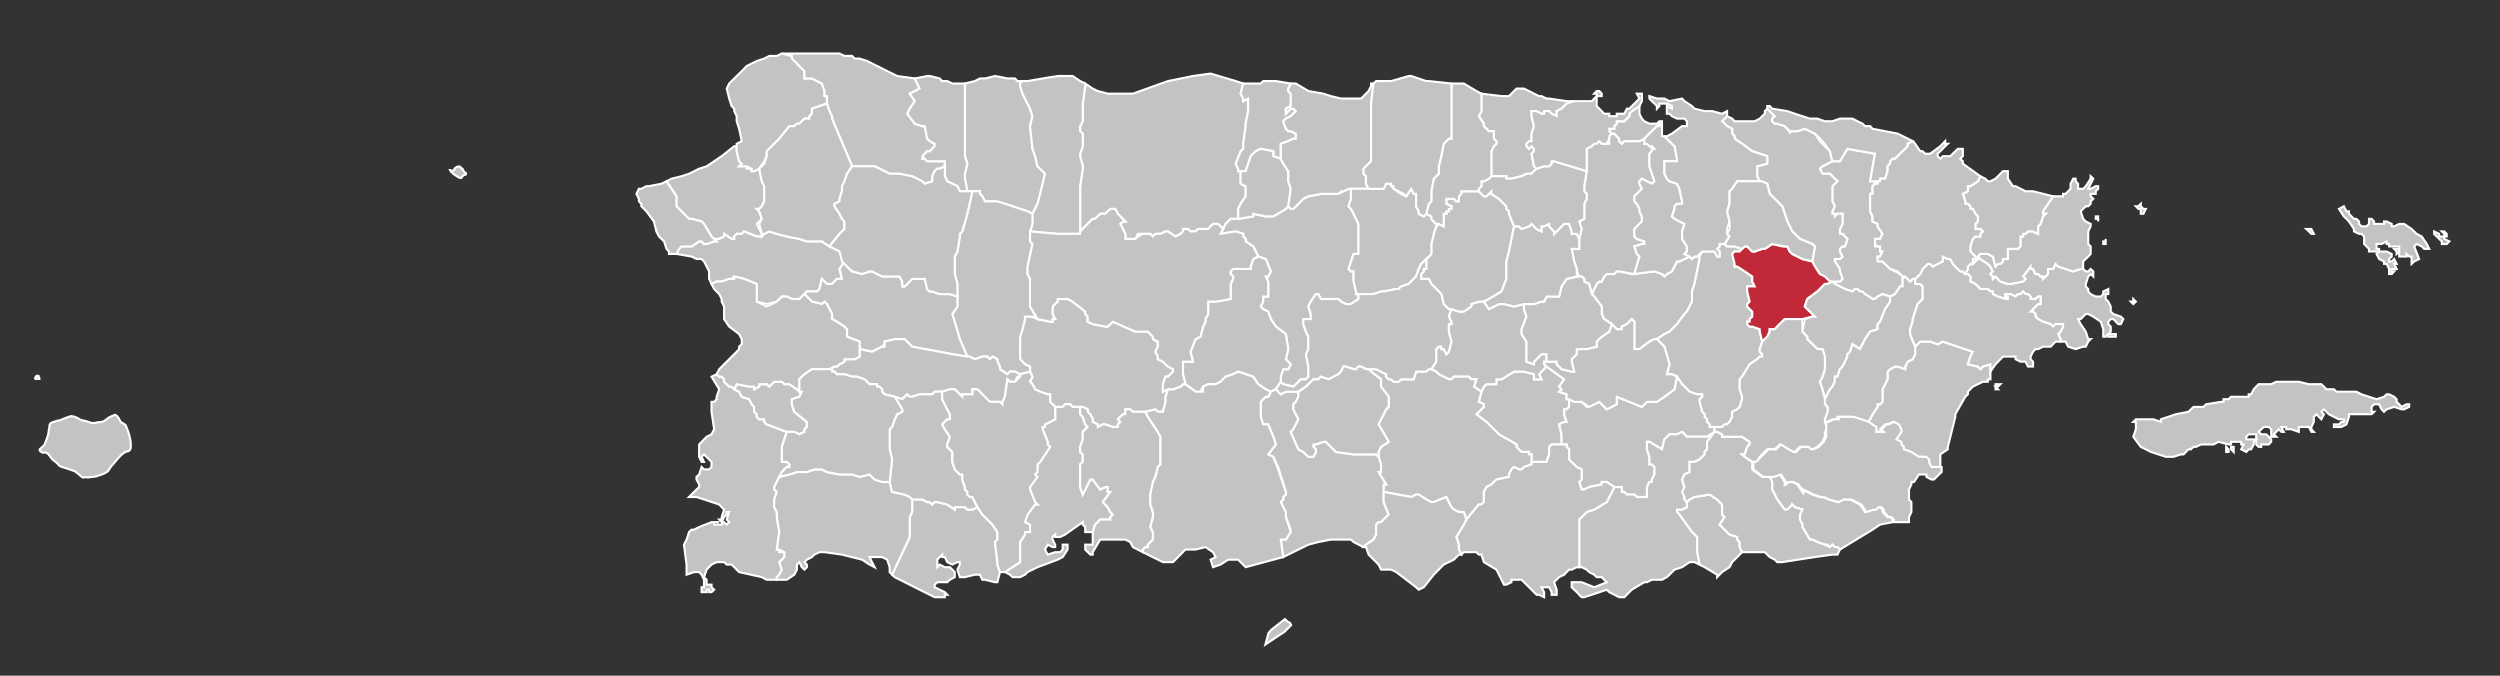 <?xml version="1.0" encoding="utf-8"?>
<!-- Generator: Adobe Illustrator 14.0.0, SVG Export Plug-In  -->
<!DOCTYPE svg PUBLIC "-//W3C//DTD SVG 1.1//EN" "http://www.w3.org/Graphics/SVG/1.1/DTD/svg11.dtd">
<svg version="1.1"
	 xmlns="http://www.w3.org/2000/svg" xmlns:xlink="http://www.w3.org/1999/xlink" xmlns:a="http://ns.adobe.com/AdobeSVGViewerExtensions/3.0/"
	 x="0px" y="0px" width="1332px" height="360px" viewBox="-18.1 -27.9 1332 360" enable-background="new -18.1 -27.9 1332 360"
	 xml:space="preserve">
<rect x="-18.1" y="-27.9" width="1332" height="360" fill="#333333" stroke="none"/>
<defs>
</defs>
<path id="_x36_125_2_" fill="#C3C3C3" stroke="#FFFFFF" stroke-width="1.125" d="M8.2,200l0-1.1l0.5-1.2l1.2-0.6l1.2-0.4l1.5-0.5
	L14,196l1.5-0.7l3.2-1.2l1.1-0.3l1.3,0.2l1.2,0.4l1.4,0.7l0.9,0.6l1.4,0.4l1.5,0.3l1.6,0.5l1,0.4l1.1,0.2l1.5-0.1l1.2-0.3l1.4-0.1
	l1.6-0.3l1.5-1l1.3-1L41,194l1-0.4l1.1-0.5l1,0.5l0.9,1.1l0.5,0.9l0.8,1.4l1.5,0.8l1.1,0.9l0.6,1.6l0.5,1.2l0.4,1.1l0.5,1.9l0.4,1.7
	l0.2,1.2l0.1,2.3l-0.1,1.3L51,212l-0.9,0.6l-1,0.1l-1.3,0.8l-1.3,1l-0.7,0.8l-0.9,0.9l-1.7,2l-1.2,1.4l-0.8,0.9l-1.1,1.6l-0.7,1.1
	l-1.4,0.9l-1.8,0.8l-1.3,0.4l-1.2,0.5l-2.3,0.4l-1.3,0.1l-1.5,0.2l-1.1-0.2l-1.3,0.3l-1.4-0.9l-1.1-1.1l-1-0.6l-0.8-0.8l-1.3-0.4
	l-1.3-0.5l-1.2-0.4l-3.5-1.1l-1.1-0.6l-1.1-1.2l-0.9-0.8l-0.8-0.6L9.9,217l-1.7-2.2l-0.9-1.1l-1.2-0.5l-1.4,0.1l-1.3-0.7l-0.4-1
	l0.9-0.9l1.1-1l0.7-0.8l1.5-4.1l0.5-1.9l0.2-1.7L8.2,200z"/>
<polygon id="polygon3133_1_" fill="#C3C3C3" stroke="#FFFFFF" stroke-width="1.125" points="561.4,143.5 564.1,144.8 564.1,144.8 
	570.8,146.1 572.1,146.1 574.8,143.5 586.8,148.8 593.5,148.8 593.5,148.8 593.5,148.8 596.2,151.5 596.2,152.8 598.8,154.1 
	598.8,155.5 598.8,155.5 598.8,156.8 598.8,156.8 597.5,159.5 598.8,162.1 598.8,163.5 601.5,164.8 602.9,166.2 604.2,167.4 
	606.9,168.8 606.9,170.1 606.9,170.1 604.2,172.8 602.9,172.8 601.5,176.8 601.5,180.8 604.2,179.5 602.9,183.5 602.9,186.2 
	601.5,191.5 600.2,191.5 598.8,191.5 597.5,190.2 597.5,190.2 592.2,191.5 588.2,191.5 588.2,191.5 585.5,191.5 584.1,190.2 
	581.5,190.2 581.5,192.8 580.2,192.8 578.8,194.2 577.5,195.5 577.5,195.5 578.8,196.9 577.5,198.2 577.5,198.2 577.5,199.6 
	574.8,199.6 570.8,198.2 569.5,198.2 569.5,198.2 566.8,199.6 566.8,198.2 564.1,196.9 564.1,195.5 564.1,195.5 562.8,192.8 
	561.4,191.5 561.4,190.2 558.8,188.9 557.4,188.9 553.4,188.9 552.1,187.5 550.7,187.5 549.4,187.5 549.4,187.5 548.1,188.9 
	548.1,188.9 546.8,188.9 544.1,188.9 541.4,186.2 541.4,184.8 541.4,183.5 541.4,183.5 541.4,182.2 540.1,182.2 536.1,180.8 
	533.4,179.5 532,176.8 530.7,175.5 530.7,175.5 532,172.8 530.7,170.1 530.7,170.1 530.7,167.4 528,166.2 526.7,164.8 525.4,163.5 
	525.4,159.5 525.4,151.5 525.4,151.5 526.7,147.5 528,142.1 528,142.1 528,140.8 529.4,140.8 529.4,140.8 530.7,140.8 532,140.8 
	534.7,142.1 541.4,143.5 542.7,143.5 542.7,142.1 544.1,142.1 542.7,139.4 542.7,136.8 542.7,136.8 542.7,135.4 545.4,132.8 
	545.4,132.8 545.4,131.4 546.8,131.4 550.7,131.4 553.4,132.8 560.1,138.1 560.1,139.4 561.4,140.8 561.4,143.5 "/>
<polygon id="polygon3135_1_" fill="#C3C3C3" stroke="#FFFFFF" stroke-width="1.125" points="363.7,99.4 362.4,99.4 361,98.1 
	357,91.4 355.7,90.1 350.4,88.7 350.4,88.7 350.4,88.7 349,88.7 342.3,82 342.3,78 342.3,76.7 337,68.7 339.7,67.3 345,66 349,64.7 
	354.4,62 358.4,60.7 362.4,58 366.4,55.3 373.1,50 374.4,50 374.4,50 374.4,52.7 375.7,58 377.1,59.3 375.7,60.7 375.7,60.7 
	379.7,60.7 379.7,62 382.4,62 382.4,63.3 383.7,63.3 386.4,62 387.8,68.7 389.1,71.3 389.1,75.4 389.1,76.7 389.1,79.4 387.8,82 
	386.4,83.4 385.1,83.4 386.4,84.7 386.4,84.7 387.8,88.7 385.1,91.4 387.8,96.7 387.8,98.1 385.1,98.1 378.4,95.4 377.1,96.7 
	374.4,96.7 373.1,98.1 373.1,99.4 371.7,99.4 367.7,96.7 367.7,98.1 365.1,99.4 "/>
<polygon id="polygon3137_1_" fill="#C3C3C3" stroke="#FFFFFF" stroke-width="1.125" points="373.1,30 371.7,28.6 370.4,24.6 
	369.1,19.3 370.4,16.6 371.7,15.3 377.1,10 379.7,7.3 385.1,4.6 389.1,3.3 391.8,1.9 395.8,1.9 398.5,0.6 403.8,1.9 405.1,3.3 
	406.5,5.9 409.1,8.6 410.5,10 410.5,12.6 410.5,13.9 411.8,13.9 414.5,13.9 419.8,16.6 421.2,19.3 421.2,23.3 422.5,23.3 
	422.5,27.3 414.5,30 414.5,32.7 413.1,34 413.1,35.3 410.5,35.3 407.8,38 406.5,38 405.1,39.3 403.8,39.3 402.5,39.3 397.1,46 
	393.1,50 390.4,52.7 390.4,54 390.4,55.3 390.4,55.3 389.1,58 386.4,62 383.7,63.3 382.4,63.3 382.4,62 379.7,60.7 379.7,60.7 
	375.7,60.7 375.7,60.7 377.1,59.3 375.7,58 374.4,52.7 374.4,50 374.4,50 374.4,48.7 377.1,47.3 375.7,40.7 374.4,36.7 374.4,34 
	373.1,31.3 "/>
<polygon id="polygon3139_1_" fill="#C3C3C3" stroke="#FFFFFF" stroke-width="1.125" points="831.3,130.1 830,128.8 832.6,123.4 
	834,122.1 835.3,122.1 836.6,119.4 838,118.1 840.7,118.1 842,118.1 843.3,116.7 844.6,116.7 851.3,118.1 863.4,116.7 867.4,118.1 
	868.7,119.4 870,118.1 872.7,116.7 875.4,111.4 876.7,111.4 882.1,108.8 883.4,110.1 884.7,108.8 886.1,108.8 888.8,106.1 
	887.4,108.8 887.4,110.1 886.1,116.7 884.7,123.4 883.4,127.4 883.4,132.8 880.7,138.1 879.4,139.4 875.4,144.8 872.7,147.5 
	872.7,147.5 871.4,148.8 868.7,150.1 864.7,152.8 863.4,152.8 860.7,154.1 860.7,154.1 855.4,158.1 852.7,158.1 852.7,152.8 
	852.7,146.1 852.7,143.5 851.3,142.1 850,143.5 848.7,144.8 846,146.1 846,147.5 844.6,147.5 844.6,147.5 843.3,147.5 843.3,147.5 
	843.3,147.5 840.7,144.8 836.6,142.1 835.3,139.4 835.3,135.4 "/>
<polygon id="polygon3141_1_" fill="#C3C3C3" stroke="#FFFFFF" stroke-width="1.125" points="773.9,196.9 768.5,192.8 772.5,188.9 
	772.5,187.5 772.5,187.5 769.8,186.2 771.2,180.8 772.5,178.1 773.9,176.8 773.9,176.8 775.2,176.8 777.8,176.8 777.8,176.8 
	777.8,176.8 779.2,175.5 779.2,174.2 781.9,174.2 788.6,170.1 788.6,170.1 791.2,170.1 793.9,170.1 799.2,171.5 799.2,171.5 
	799.2,174.2 803.2,174.2 801.9,171.5 803.2,170.1 805.9,167.4 815.3,174.2 812.6,178.1 813.9,179.5 812.6,180.8 816.6,182.2 
	816.6,184.8 817.9,184.8 817.9,187.5 817.9,188.9 816.6,190.2 816.6,190.2 815.3,190.2 815.3,192.8 816.6,196.9 815.3,196.9 
	812.6,198.2 813.9,203.5 813.9,203.5 813.9,208.9 811.3,208.9 808.6,208.9 807.3,210.2 807.3,211.5 807.3,212.9 807.3,214.2 
	807.3,214.2 805.9,218.2 801.9,218.2 797.9,218.2 797.9,214.2 796.6,214.2 796.6,212.9 792.6,212.9 789.9,210.2 789.9,208.9 
	780.5,203.5 "/>
<polygon id="polygon3143_1_" fill="#C3C3C3" stroke="#FFFFFF" stroke-width="1.125" points="637.6,88.7 637.6,88.7 634.9,91.4 
	633.6,94.1 630.9,91.4 628.2,91.4 626.9,92.7 625.6,94.1 624.2,94.1 624.2,94.1 622.9,94.1 621.5,94.1 620.2,94.1 618.9,95.4 
	618.9,95.4 616.2,95.4 614.9,94.1 612.2,94.1 612.2,95.4 610.9,96.7 610.9,96.7 608.2,98.1 604.2,95.4 602.9,95.4 600.2,96.7 
	600.2,96.7 598.8,96.7 598.8,96.7 597.5,96.7 596.2,98.1 594.8,96.7 594.8,96.7 592.2,96.7 590.8,96.7 590.8,96.7 588.2,96.7 
	586.8,99.4 586.8,99.4 584.1,99.4 584.1,99.4 581.5,99.4 581.5,98.1 581.5,96.7 581.5,96.7 580.2,94.1 578.8,91.4 580.2,90.1 
	581.5,90.1 580.2,88.7 578.8,87.4 577.5,86 576.1,83.4 573.5,83.4 572.1,84.7 572.1,84.7 570.8,86 568.1,86 565.4,88.7 564.1,88.7 
	557.4,95.4 557.4,71.3 558.8,62 558.8,60.7 557.4,55.3 557.4,54 558.8,50 558.8,46 558.8,44.7 558.8,43.3 557.4,42 557.4,40.7 
	557.4,39.3 558.8,36.7 558.8,35.3 558.8,30 558.8,27.3 560.1,18 560.1,16.6 564.1,19.3 566.8,20.6 572.1,22 574.8,22 585.5,22 
	604.2,15.3 617.5,12.6 626.9,11.3 640.3,15.3 644.3,16.6 642.9,22 644.3,24.6 644.3,26 646.9,24.6 646.9,28.6 646.9,31.3 645.6,38 
	645.6,39.3 644.3,48.7 644.3,51.4 642.9,52.7 640.3,59.3 641.6,62 641.6,63.3 642.9,63.3 642.9,70 645.6,71.3 645.6,71.3 
	645.6,76.7 642.9,80.7 641.6,83.4 641.6,86 641.6,88.7 641.6,88.7 640.3,88.7 "/>
<polygon id="polygon3145_1_" fill="#C3C3C3" stroke="#FFFFFF" stroke-width="1.125" points="875.4,244.9 875.4,243.6 876.7,243.6 
	878.1,243.6 880.7,242.3 880.7,239.6 882.1,238.2 884.7,236.9 892.8,235.6 892.8,235.6 896.8,238.2 899.4,240.9 899.4,242.3 
	899.4,244.9 899.4,246.3 900.8,247.6 898.1,251.6 899.4,252.9 900.8,254.3 903.4,256.9 907.5,258.2 907.5,259.6 908.8,260.9 
	908.8,262.3 908.8,263.6 908.8,263.6 910.1,266.3 906.1,270.3 904.8,271.6 903.4,274.3 899.4,276.9 896.8,279.6 896.8,279.6 
	896.8,278.3 890.1,274.3 887.4,272.9 886.1,266.3 886.1,262.3 886.1,258.2 883.4,255.6 876.7,246.3 "/>
<polygon id="polygon3147_1_" fill="#C3C3C3" stroke="#FFFFFF" stroke-width="1.125" points="417.1,127.4 411.8,127.4 410.5,128.8 
	407.8,131.4 406.5,131.4 405.1,131.4 403.8,131.4 401.1,130.1 398.5,130.1 395.8,132.8 390.4,134.1 385.1,132.8 385.1,126.1 
	385.1,123.4 378.4,120.7 373.1,119.4 373.1,119.4 371.7,120.7 370.4,120.7 366.4,122.1 363.7,122.1 361,123.4 359.7,120.7 
	359.7,116.7 358.4,114.1 357,111.4 355.7,110.1 354.4,110.1 353,110.1 353,110.1 350.4,108.8 342.3,107.4 343.7,104.7 345,103.4 
	350.4,103.4 354.4,100.7 355.7,100.7 357,102.1 358.4,102.1 362.4,100.7 363.7,100.7 362.4,99.4 363.7,99.4 365.1,99.4 367.7,98.1 
	367.7,96.7 371.7,99.4 373.1,99.4 373.1,98.1 374.4,96.7 377.1,96.7 378.4,95.4 385.1,98.1 387.8,98.1 387.8,98.1 389.1,96.7 
	391.8,95.4 395.8,96.7 401.1,98.1 407.8,99.4 411.8,100.7 415.8,100.7 419.8,100.7 423.8,103.4 423.8,103.4 430.5,106.1 
	431.8,111.4 429.2,115.4 429.2,115.4 430.5,120.7 427.8,120.7 425.2,123.4 423.8,123.4 422.5,123.4 421.2,122.1 419.8,120.7 
	418.5,126.1 418.5,126.1 "/>
<polygon id="polygon3149_1_" fill="#C3C3C3" stroke="#FFFFFF" stroke-width="1.125" points="664.3,48.7 664.3,50 664.3,51.4 
	664.3,52.7 664.3,54 664.3,55.3 664.3,56.7 660.3,55.3 660.3,52.7 653.6,51.4 650.9,52.7 648.3,55.3 645.6,63.3 642.9,63.3 
	641.6,63.3 641.6,62 640.3,59.3 642.9,52.7 644.3,51.4 644.3,48.7 645.6,39.3 645.6,38 646.9,31.3 646.9,28.6 646.9,24.6 644.3,26 
	644.3,24.6 642.9,22 644.3,16.6 644.3,16.6 649.6,16.6 653.6,16.6 654.9,15.3 661.7,15.3 669.6,16.6 668.3,19.3 668.3,20.6 
	669.6,22 671,23.3 671,26 669.6,27.3 669.6,28.6 667,30 667,31.3 667,31.3 667,32.7 669.6,30 671,30 672.3,31.3 672.3,31.3 
	669.6,34 669.6,34 667,35.3 667,35.3 665.6,36.7 665.6,36.7 667,40.7 667,40.7 667,40.7 668.3,42 669.6,42 672.3,43.3 672.3,46 
	671,46 668.3,47.3 "/>
<polygon id="polygon3151_1_" fill="#C3C3C3" stroke="#FFFFFF" stroke-width="1.125" points="793.9,170.1 791.2,170.1 788.6,170.1 
	788.6,170.1 781.9,174.2 779.2,174.2 779.2,175.5 779.2,176.8 777.8,176.8 777.8,176.8 775.2,176.8 773.9,176.8 773.9,176.8 
	772.5,178.1 771.2,180.8 771.2,180.8 767.2,178.1 768.5,174.2 765.8,174.2 764.5,172.8 759.2,172.8 759.2,172.8 756.5,172.8 
	755.2,174.2 753.8,174.2 748.5,171.5 747.1,170.1 744.5,168.8 747.1,164.8 747.1,159.5 747.1,158.1 748.5,156.8 749.8,156.8 
	749.8,158.1 751.1,158.1 752.5,160.8 752.5,160.8 753.8,159.5 753.8,159.5 755.2,154.1 753.8,148.8 753.8,144.8 755.2,144.8 
	755.2,143.5 753.8,140.8 755.2,136.8 759.2,138.1 761.8,138.1 765.8,135.4 765.8,134.1 769.8,132.8 772.5,132.8 775.2,136.8 
	775.2,136.8 780.5,134.1 781.9,134.1 783.2,134.1 788.6,135.4 793.9,134.1 793.9,136.8 795.2,140.8 792.6,147.5 792.6,147.5 
	792.6,148.8 792.6,150.1 795.2,154.1 795.2,159.5 795.2,164.8 799.2,166.2 799.2,164.8 799.2,164.8 800.6,163.5 801.9,162.1 
	803.2,160.8 804.6,160.8 805.9,160.8 805.9,164.8 804.6,164.8 804.6,164.8 804.6,166.2 804.6,166.2 805.9,167.4 803.2,170.1 
	801.9,171.5 803.2,174.2 799.2,174.2 799.2,171.5 799.2,171.5 "/>
<polygon id="polygon3153_1_" fill="#C3C3C3" stroke="#FFFFFF" stroke-width="1.125" points="852.7,103.4 854,107.4 855.4,108.8 
	852.7,118.1 844.6,116.7 843.3,116.7 842,118.1 840.7,118.1 838,118.1 836.6,119.4 835.3,122.1 834,122.1 832.6,123.4 830,128.8 
	828.6,123.4 826,122.1 826,120.7 824.6,119.4 824.6,119.4 824.6,119.4 824.6,119.4 823.3,119.4 822,116.7 822,115.4 820.6,111.4 
	820.6,111.4 819.3,104.7 819.3,104.7 819.3,104.7 822,104.7 823.3,104.7 823.3,99.4 824.6,94.1 823.3,90.1 826,88.7 826,84.7 
	826,80.7 827.3,78 827.3,76.7 827.3,75.4 826,74 826,74 826,71.3 827.3,63.3 827.3,60.7 827.3,58 827.3,56.7 827.3,54 827.3,51.4 
	830,50 830,50 831.3,48.7 831.3,48.7 832.6,47.3 834,47.3 835.3,48.7 835.3,48.7 838,48.7 838,48.7 839.3,48.7 839.3,46 839.3,46 
	839.3,44.7 839.3,43.3 840.7,43.3 842,43.3 843.3,44.7 844.6,46 844.6,47.3 846,48.7 847.3,47.3 848.7,47.3 850,47.3 854,47.3 
	855.4,47.3 858,46 858,48.7 859.4,48.7 860.7,50 862,50 863.4,51.4 862,51.4 862,52.7 860.7,54 860.7,55.3 860.7,55.3 860.7,60.7 
	863.4,68.7 863.4,68.7 862,70 856.7,67.3 855.4,68.7 855.4,68.7 855.4,70 856.7,72.7 852.7,76.7 852.7,78 852.7,79.4 854,80.7 
	855.4,83.4 855.4,84.7 856.7,87.4 856.7,87.4 856.7,90.1 856.7,90.1 852.7,94.1 852.7,95.4 852.7,98.1 854,99.4 858,100.7 
	858,102.1 856.7,102.1 "/>
<polygon id="polygon3155_1_" fill="#C3C3C3" stroke="#FFFFFF" stroke-width="1.125" points="394.4,231.6 394.4,232.9 395.8,234.2 
	394.4,238.2 394.4,238.2 394.4,242.3 395.8,244.9 395.8,247.6 397.1,255.6 397.1,255.6 395.8,264.9 397.1,264.9 397.1,264.9 
	397.1,266.3 399.8,266.3 399.8,266.3 399.8,268.9 398.5,270.3 398.5,270.3 397.1,271.6 398.5,275.6 398.5,275.6 397.1,278.3 
	395.8,279.6 395.8,281 394.4,281 390.4,281 387.8,279.6 375.7,276.9 373.1,274.3 371.7,272.9 369.1,272.9 367.7,271.6 366.4,271.6 
	365.1,271.6 363.7,271.6 361,272.9 358.4,275.6 357,279.6 358.4,281 358.4,283.6 361,283.6 361,285 362.4,286.3 361,287.6 
	361,287.6 359.7,287.6 359.7,287.6 359.7,287.6 359.7,286.3 359.7,286.3 358.4,286.3 358.4,286.3 358.4,287.6 358.4,287.6 
	357,287.6 355.7,287.6 355.7,286.3 355.7,286.3 355.7,286.3 355.7,285 355.7,285 355.7,285 357,285 357,283.6 357,283.6 357,281 
	355.7,278.3 354.4,276.9 351.7,276.9 347.7,278.3 347.7,276.9 347.7,272.9 346.3,262.3 347.7,259.6 349,255.6 350.4,254.3 
	351.7,254.3 354.4,252.9 361,250.3 362.4,250.3 365.1,250.3 363.7,250.3 362.4,250.3 362.4,251.6 363.7,251.6 363.7,251.6 
	366.4,251.6 367.7,250.3 369.1,251.6 370.4,250.3 370.4,250.3 369.1,248.9 370.4,244.9 369.1,244.9 369.1,246.3 367.7,247.6 
	366.4,250.3 365.1,248.9 366.4,248.9 366.4,247.6 367.7,243.6 367.7,243.6 366.4,242.3 365.1,240.9 353,236.9 350.4,236.9 
	349,236.9 349,236.9 351.7,234.2 353,232.9 354.4,231.6 354.4,230.2 354.4,230.2 353,227.6 353,226.2 353,226.2 354.4,224.9 
	355.7,220.9 357,222.2 358.4,222.2 358.4,222.2 359.7,222.2 359.7,222.2 361,220.9 361,219.5 361,218.2 359.7,216.9 357,214.2 
	357,214.2 355.7,215.5 357,218.2 355.7,218.2 354.4,215.5 354.4,215.5 354.4,208.9 358.4,204.8 361,203.5 362.4,200.8 361,191.5 
	361,187.5 361,187.5 361,186.2 362.4,186.2 363.7,184.8 363.7,183.5 365.1,179.5 361,172.8 363.7,171.5 365.1,172.8 366.4,172.8 
	367.7,174.2 367.7,175.5 370.4,178.1 371.7,178.1 373.1,179.5 375.7,180.8 377.1,183.5 381.1,184.8 382.4,187.5 383.7,188.9 
	383.7,191.5 385.1,192.8 385.1,194.2 385.1,194.2 386.4,195.5 387.8,195.5 387.8,195.5 389.1,195.5 389.1,196.9 390.4,198.2 
	401.1,202.2 398.5,210.2 398.5,211.5 398.5,215.5 398.5,218.2 399.8,218.2 401.1,218.2 402.5,219.5 402.5,220.9 401.1,220.9 
	401.1,220.9 399.8,222.2 398.5,223.6 397.1,226.2 "/>
<polygon id="polygon3157_1_" fill="#C3C3C3" stroke="#FFFFFF" stroke-width="1.125" points="919.5,147.5 919.5,147.5 919.5,148.8 
	919.5,148.8 920.8,154.1 919.5,158.1 919.5,159.5 920.8,160.8 920.8,162.1 919.5,162.1 918.1,163.5 918.1,163.5 918.1,163.5 
	914.1,166.2 914.1,166.2 910.1,172.8 908.8,174.2 908.8,175.5 908.8,179.5 910.1,183.5 910.1,184.8 908.8,188.9 908.8,188.9 
	907.5,190.2 904.8,191.5 904.8,192.8 904.8,194.2 903.4,196.9 902.1,198.2 900.8,198.2 899.4,199.6 895.4,199.6 894.1,199.6 
	892.8,199.6 892.8,198.2 891.4,196.9 891.4,195.5 890.1,194.2 890.1,192.8 888.8,191.5 887.4,186.2 887.4,186.2 887.4,184.8 
	888.8,183.5 888.8,183.5 888.8,182.2 888.8,182.2 886.1,182.2 882.1,180.8 878.1,176.8 875.4,172.8 872.7,171.5 871.4,171.5 
	870,171.5 871.4,166.2 868.7,156.8 864.7,152.8 868.7,150.1 871.4,148.8 872.7,147.5 872.7,147.5 875.4,144.8 879.4,139.4 
	880.7,138.1 883.4,132.8 883.4,127.4 884.7,123.4 886.1,116.7 887.4,110.1 887.4,108.8 888.8,106.1 895.4,106.1 896.8,108.8 
	896.8,108.8 898.1,108.8 898.1,108.8 898.1,106.1 896.8,104.7 898.1,103.4 898.1,102.1 899.4,102.1 900.8,102.1 900.8,102.1 
	902.1,103.4 903.4,103.4 904.8,103.4 906.1,103.4 910.1,104.7 908.8,106.1 907.5,106.1 906.1,106.1 904.8,107.4 904.8,107.4 
	906.1,112.7 906.1,112.7 906.1,114.1 907.5,114.1 911.5,116.7 915.5,119.4 915.5,119.4 915.5,122.1 916.8,124.7 912.8,124.7 
	912.8,126.1 912.8,127.4 914.1,132.8 914.1,132.8 912.8,134.1 912.8,134.1 912.8,135.4 914.1,136.8 915.5,138.1 915.5,140.8 
	914.1,142.1 914.1,143.5 912.8,143.5 912.8,144.8 914.1,146.1 915.5,146.1 "/>
<polygon id="polygon3159_1_" fill="#C3C3C3" stroke="#FFFFFF" stroke-width="1.125" points="497.3,59.3 496,55.3 496,54 496,48.7 
	496,40.7 496,35.3 496,28.6 496,24.6 496,16.6 501.3,15.3 504,13.9 506.7,13.9 512,12.6 518.7,13.9 522.7,13.9 524,15.3 526.7,15.3 
	525.4,16.6 525.4,16.6 525.4,18 526.7,22 530.7,30 530.7,30 532,34 530.7,39.3 532,51.4 533.4,55.3 534.7,60.7 536.1,62 538.7,64.7 
	536.1,75.4 534.7,80.7 532,86 529.4,84.7 521.4,82 513.3,79.4 506.7,79.4 505.3,76.7 504,75.4 504,74 502.7,74 500,74 497.3,74 
	496,67.3 496,64.7 "/>
<polygon id="polygon3161_1_" fill="#C3C3C3" stroke="#FFFFFF" stroke-width="1.125" points="983.6,103.4 983.6,103.4 983.6,106.1 
	984.9,106.1 983.6,108.8 983.6,108.8 982.3,108.8 982.3,110.1 983.6,110.1 984.9,111.4 987.6,114.1 987.6,114.1 989,115.4 
	991.6,116.7 994.3,118.1 995.6,119.4 997,119.4 995.6,120.7 995.6,122.1 995.6,124.7 994.3,124.7 991.6,128.8 989,130.1 
	984.9,128.8 982.3,130.1 982.3,130.1 980.9,131.4 979.6,131.4 975.6,128.8 972.9,127.4 972.9,127.4 971.6,126.1 970.2,126.1 
	968.9,127.4 964.9,126.1 962.2,124.7 959.5,123.4 959.5,122.1 962.2,122.1 963.6,120.7 962.2,116.7 962.2,115.4 959.5,111.4 
	959.5,111.4 959.5,110.1 960.9,110.1 962.2,110.1 963.6,108.8 963.6,108.8 962.2,106.1 962.2,104.7 963.6,103.4 964.9,103.4 
	966.2,99.4 966.2,99.4 964.9,98.1 964.9,98.1 963.6,96.7 962.2,96.7 962.2,95.4 962.2,94.1 962.2,92.7 963.6,91.4 963.6,86 
	960.9,86 959.5,87.4 959.5,86 958.2,86 958.2,86 958.2,84.7 959.5,82 958.2,79.4 958.2,78 958.2,76.7 958.2,72.7 958.2,71.3 
	959.5,70 960.9,68.7 960.9,68.7 960.9,68.7 959.5,67.3 956.9,64.7 952.9,64.7 951.5,62 952.9,60.7 952.9,60.7 958.2,58 958.2,58 
	962.2,58 966.2,51.4 980.9,54 978.3,68.7 982.3,68.7 982.3,68.7 982.3,70 980.9,70 979.6,71.3 979.6,71.3 979.6,72.7 979.6,74 
	979.6,75.4 979.6,75.4 978.3,75.4 978.3,75.4 978.3,76.7 978.3,76.7 978.3,78 978.3,80.7 978.3,82 978.3,82 978.3,84.7 979.6,87.4 
	979.6,90.1 979.6,90.1 979.6,90.1 982.3,91.4 982.3,92.7 984.9,96.7 983.6,99.4 983.6,99.4 980.9,99.4 980.9,102.1 980.9,102.1 
	980.9,103.4 "/>
<polygon id="polygon3163_1_" fill="#C3C3C3" stroke="#FFFFFF" stroke-width="1.125" points="960.9,68.7 960.9,68.7 960.9,68.7 
	959.5,70 958.2,71.3 958.2,72.7 958.2,76.7 958.2,78 958.2,79.4 959.5,82 958.2,84.7 958.2,86 958.2,86 959.5,86 959.5,87.4 
	960.9,86 963.6,86 963.6,91.4 962.2,94.1 962.2,94.1 962.2,95.4 962.2,96.7 963.6,96.7 964.9,98.1 964.9,98.1 966.2,99.4 
	966.2,99.4 964.9,103.4 963.6,103.4 962.2,104.7 962.2,106.1 963.6,108.8 963.6,108.8 962.2,110.1 960.9,110.1 959.5,110.1 
	959.5,111.4 959.5,111.4 962.2,115.4 962.2,116.7 963.6,120.7 962.2,122.1 959.5,122.1 959.5,123.4 958.2,122.1 956.9,122.1 
	952.9,119.4 951.5,118.1 948.9,114.1 947.5,111.4 948.9,103.4 947.5,102.1 947.5,102.1 947.5,102.1 940.9,99.4 938.2,96.7 
	936.8,95.4 935.5,92.7 934.2,90.1 931.5,82 924.8,75.4 923.5,70 919.5,68.7 919.5,68.7 918.1,66 918.1,60.7 923.5,59.3 923.5,59.3 
	923.5,59.3 923.5,58 923.5,55.3 919.5,54 915.5,52.7 910.1,48.7 906.1,46 906.1,44.7 904.8,43.3 904.8,40.7 902.1,39.3 900.8,38 
	899.4,36.7 902.1,34 904.8,35.3 906.1,36.7 908.8,36.7 910.1,36.7 914.1,36.7 916.8,36.7 916.8,36.7 919.5,35.3 920.8,34 
	922.2,32.7 922.2,31.3 923.5,30 927.5,34 926.1,35.3 926.1,36.7 926.1,36.7 927.5,38 928.8,38 932.8,39.3 934.2,40.7 935.5,42 
	935.5,43.3 935.5,42 939.5,42 943.5,40.7 948.9,43.3 951.5,47.3 956.9,52.7 958.2,58 958.2,58 952.9,60.7 952.9,60.7 951.5,62 
	952.9,64.7 956.9,64.7 959.5,67.3 "/>
<polygon id="polygon3165_1_" fill="#C3C3C3" stroke="#FFFFFF" stroke-width="1.125" points="840.7,40.7 842,40.7 842,39.3 
	843.3,38 843.3,36.7 843.3,36.7 847.3,36.7 848.7,35.3 850,34 850,32.7 851.3,31.3 855.4,28.6 855.4,30 855.4,31.3 855.4,32.7 
	856.7,35.3 856.7,35.3 858,36.7 860.7,38 860.7,38 862,38 863.4,38 864.7,38 864.7,38 864.7,38 866,36.7 867.4,36.7 867.4,36.7 
	867.4,39.3 866,38 866,39.3 864.7,39.3 862,42 858,46 855.4,47.3 854,47.3 850,47.3 848.7,47.3 847.3,47.3 846,48.7 844.6,47.3 
	844.6,46 843.3,44.7 842,43.3 840.7,43.3 839.3,42 839.3,42 839.3,40.7 "/>
<polygon id="polygon3167_1_" fill="#C3C3C3" stroke="#FFFFFF" stroke-width="1.125" points="868.7,206.2 867.4,211.5 860.7,207.5 
	859.4,207.5 859.4,208.9 859.4,211.5 860.7,215.5 860.7,216.9 860.7,218.2 860.7,219.5 862,219.5 863.4,220.9 863.4,224.9 
	862,227.6 862,228.9 860.7,228.9 859.4,231.6 859.4,235.6 859.4,235.6 859.4,236.9 858,236.9 856.7,236.9 854,236.9 852.7,235.6 
	851.3,235.6 848.7,235.6 847.3,234.2 847.3,234.2 846,234.2 846,231.6 842,231.6 838,228.9 835.3,228.9 835.3,230.2 828.6,231.6 
	826,232.9 824.6,232.9 823.3,228.9 823.3,228.9 823.3,228.9 824.6,227.6 824.6,227.6 824.6,224.9 824.6,223.6 824.6,222.2 
	822,220.9 817.9,216.9 817.9,215.5 817.9,212.9 817.9,211.5 816.6,210.2 816.6,208.9 813.9,208.9 813.9,208.9 813.9,203.5 
	813.9,203.5 812.6,198.2 815.3,196.9 816.6,196.9 815.3,192.8 815.3,190.2 816.6,190.2 816.6,190.2 817.9,188.9 817.9,187.5 
	817.9,184.8 820.6,186.2 824.6,186.2 827.3,188.9 834,186.2 838,190.2 843.3,187.5 843.3,183.5 856.7,188.9 859.4,186.2 
	864.7,186.2 868.7,183.5 874.1,179.5 875.4,172.8 878.1,176.8 882.1,180.8 886.1,182.2 888.8,182.2 888.8,182.2 888.8,183.5 
	888.8,183.5 887.4,184.8 887.4,186.2 887.4,186.2 888.8,191.5 890.1,192.8 890.1,194.2 891.4,195.5 891.4,196.9 892.8,198.2 
	892.8,199.6 894.1,199.6 895.4,199.6 895.4,200.8 895.4,202.2 891.4,204.8 890.1,204.8 890.1,204.8 887.4,204.8 886.1,204.8 
	886.1,204.8 883.4,204.8 880.7,204.8 878.1,202.2 875.4,203.5 874.1,203.5 872.7,203.5 872.7,203.5 871.4,203.5 "/>
<polygon id="polygon3169_1_" fill="#C3C3C3" stroke="#FFFFFF" stroke-width="1.125" points="1091.8,115.4 1093.2,116.7 
	1093.2,116.7 1094.5,116.7 1094.5,116.7 1094.5,116.7 1095.8,115.4 1097.2,116.7 1097.2,116.7 1097.2,118.1 1097.2,119.4 
	1095.8,118.1 1094.5,119.4 1094.5,119.4 1093.2,123.4 1093.2,124.7 1094.5,126.1 1094.5,127.4 1095.8,128.8 1098.5,130.1 
	1101.2,130.1 1102.5,128.8 1102.5,127.4 1102.5,127.4 1105.2,126.1 1105.2,126.1 1105.2,127.4 1105.2,128.8 1103.8,128.8 
	1103.8,131.4 1105.2,132.8 1106.5,135.4 1106.5,138.1 1107.9,139.4 1107.9,139.4 1111.9,140.8 1113.2,142.1 1111.9,144.8 
	1110.5,144.8 1107.9,142.1 1106.5,142.1 1106.5,142.1 1105.2,143.5 1105.2,144.8 1105.2,144.8 1106.5,146.1 1106.5,148.8 
	1105.2,150.1 1103.8,151.5 1102.5,151.5 1102.5,150.1 1102.5,148.8 1102.5,147.5 1101.2,143.5 1097.2,140.8 1094.5,139.4 
	1093.2,139.4 1090.5,142.1 1089.1,142.1 1090.5,144.8 1093.2,148.8 1094.5,152.8 1095.8,152.8 1094.5,154.1 1093.2,156.8 
	1091.8,156.8 1087.8,158.1 1083.8,156.8 1082.4,154.1 1081.1,154.1 1079.8,154.1 1079.8,152.8 1078.5,150.1 1078.5,150.1 
	1079.8,148.8 1079.8,148.8 1081.1,146.1 1081.1,146.1 1081.1,144.8 1078.5,144.8 1078.5,144.8 1077.1,144.8 1077.1,144.8 
	1075.8,146.1 1074.5,144.8 1070.4,143.5 1070.4,143.5 1067.8,142.1 1066.4,140.8 1066.4,139.4 1065.1,138.1 1063.8,138.1 
	1065.1,136.8 1066.4,135.4 1067.8,134.1 1069.1,134.1 1069.1,132.8 1069.1,131.4 1069.1,130.1 1067.8,130.1 1066.4,131.4 
	1063.8,131.4 1063.8,130.1 1063.8,130.1 1062.4,128.8 1061.1,128.8 1059.8,127.4 1059.8,127.4 1058.4,128.8 1058.4,128.8 
	1057.1,128.8 1055.8,130.1 1053.1,128.8 1051.7,128.8 1050.4,128.8 1050.4,130.1 1051.7,130.1 1051.7,131.4 1050.4,131.4 
	1046.4,130.1 1046.4,130.1 1043.7,128.8 1043.7,127.4 1042.4,127.4 1041,126.1 1038.4,126.1 1037,126.1 1035.7,124.7 1034.4,123.4 
	1031.7,122.1 1031.7,119.4 1030.4,118.1 1030.4,118.1 1029,118.1 1030.4,115.4 1030.4,114.1 1031.7,112.7 1033,112.7 1033,112.7 
	1034.4,111.4 1035.7,110.1 1035.7,108.8 1037,110.1 1041,112.7 1042.4,114.1 1043.7,116.7 1042.4,118.1 1043.7,119.4 1043.7,120.7 
	1045.1,119.4 1047.7,122.1 1051.7,123.4 1053.1,123.4 1059.8,122.1 1061.1,120.7 1061.1,120.7 1061.1,120.7 1059.8,119.4 
	1063.8,114.1 1063.8,115.4 1065.1,115.4 1066.4,118.1 1067.8,118.1 1069.1,119.4 1070.4,119.4 1070.4,120.7 1073.1,118.1 
	1073.1,118.1 1073.1,115.4 1074.5,115.4 1075.8,115.4 1075.8,115.4 1077.1,112.7 1078.5,114.1 1082.4,115.4 1086.5,116.7 
	1090.5,115.4 1090.5,115.4 "/>
<polygon id="polygon3173_1_" fill="#B3B3B3" stroke="#FFFFFF" stroke-width="1.125" points="1119.9,132.8 1118.5,134.1 
	1118.5,134.1 1117.2,132.8 1117.2,132.8 1118.5,132.8 1118.5,131.4 1119.9,132.8 "/>
<polygon id="polygon3175_1_" fill="#B3B3B3" stroke="#FFFFFF" stroke-width="1.125" points="1106.5,150.1 1107.9,150.1 
	1109.2,150.1 1109.2,151.5 1109.2,151.5 1107.9,151.5 1106.5,151.5 1106.5,151.5 1105.2,151.5 1105.2,150.1 1106.5,150.1 "/>
<polygon id="polygon3177_1_" fill="#C3C3C3" stroke="#FFFFFF" stroke-width="1.125" points="705.7,131.4 705.7,131.4 701.7,134.1 
	700.4,134.1 699,134.1 696.4,132.8 695,131.4 692.4,131.4 691,131.4 688.4,131.4 688.4,131.4 685.7,131.4 685.7,131.4 684.3,128.8 
	683,128.8 680.3,132.8 679,135.4 679,135.4 680.3,139.4 680.3,142.1 677.7,142.1 676.3,142.1 676.3,142.1 676.3,143.5 676.3,144.8 
	677.7,148.8 679,151.5 679,156.8 679,158.1 677.7,160.8 679,167.4 679,168.8 679,172.8 679,172.8 677.7,174.2 675,174.2 
	673.7,175.5 671,178.1 665.6,176.8 664.3,175.5 664.3,175.5 664.3,172.8 665.6,168.8 668.3,168.8 668.3,168.8 669.6,166.2 
	667,163.5 668.3,158.1 667,150.1 661.7,146.1 659,142.1 657.6,138.1 654.9,136.8 654.9,136.8 653.6,135.4 653.6,135.4 654.9,132.8 
	654.9,130.1 654.9,130.1 657.6,130.1 657.6,130.1 657.6,122.1 656.3,119.4 657.6,119.4 659,116.7 656.3,110.1 652.3,108.8 
	649.6,103.4 645.6,100.7 645.6,99.4 644.3,98.1 644.3,96.7 640.3,95.4 632.2,96.7 632.2,96.7 633.6,94.1 634.9,91.4 637.6,88.7 
	637.6,88.7 637.6,88.7 640.3,88.7 641.6,88.7 641.6,88.7 649.6,87.4 649.6,86 656.3,87.4 660.3,87.4 667,83.4 668.3,82 669.6,83.4 
	671,83.4 673.7,80.7 676.3,78 679,76.7 685.7,75.4 688.4,75.4 695,75.4 697.7,74 697.7,74 700.4,72.7 701.7,72.7 701.7,78 700.4,82 
	701.7,83.4 701.7,83.4 703.1,86 705.7,91.4 705.7,94.1 705.7,100.7 705.7,107.4 705.7,107.4 704.4,107.4 703.1,107.4 700.4,115.4 
	701.7,116.7 703.1,116.7 703.1,118.1 703.1,119.4 703.1,119.4 703.1,122.1 704.4,127.4 704.4,127.4 704.4,128.8 705.7,128.8 
	705.7,130.1 "/>
<polygon id="polygon3179_1_" fill="#C3C3C3" stroke="#FFFFFF" stroke-width="1.125" points="820.6,186.2 817.9,184.8 816.6,184.8 
	816.6,182.2 812.6,180.8 813.9,179.5 812.6,178.1 815.3,174.2 805.9,167.4 804.6,166.2 804.6,166.2 804.6,164.8 804.6,164.8 
	805.9,164.8 811.3,164.8 811.3,166.2 812.6,167.4 813.9,168.8 819.3,170.1 820.6,170.1 820.6,170.1 819.3,164.8 819.3,163.5 
	822,160.8 822,158.1 826,158.1 827.3,158.1 832.6,156.8 832.6,156.8 832.6,154.1 835.3,151.5 839.3,148.8 839.3,148.8 839.3,148.8 
	840.7,144.8 843.3,147.5 843.3,147.5 843.3,147.5 844.6,147.5 844.6,147.5 846,147.5 846,146.1 848.7,144.8 850,143.5 851.3,142.1 
	852.7,143.5 852.7,146.1 852.7,152.8 852.7,158.1 855.4,158.1 860.7,154.1 860.7,154.1 863.4,152.8 864.7,152.8 868.7,156.8 
	871.4,166.2 870,171.5 871.4,171.5 872.7,171.5 875.4,172.8 874.1,179.5 868.7,183.5 864.7,186.2 859.4,186.2 856.7,188.9 
	843.3,183.5 843.3,187.5 838,190.2 834,186.2 828.6,188.9 824.6,186.2 "/>
<polygon id="polygon3181_1_" fill="#C3C3C3" stroke="#FFFFFF" stroke-width="1.125" points="779.2,227.6 779.2,227.6 776.5,230.2 
	773.9,231.6 772.5,234.2 772.5,234.2 772.5,239.6 771.2,240.9 769.8,240.9 763.2,248.9 761.8,244.9 761.8,244.9 761.8,244.9 
	759.2,244.9 756.5,243.6 755.2,242.3 753.8,239.6 752.5,236.9 745.8,239.6 744.5,239.6 741.8,238.2 741.8,238.2 737.8,235.6 
	736.4,235.6 733.8,236.9 719.1,234.2 719.1,234.2 719.1,230.2 720.4,230.2 716.4,223.6 717.7,223.6 717.7,219.5 716.4,215.5 
	716.4,212.9 717.7,210.2 717.7,210.2 721.8,207.5 716.4,198.2 720.4,190.2 721.8,188.9 721.8,183.5 721.8,183.5 717.7,178.1 
	717.7,175.5 717.7,174.2 712.4,170.1 712.4,170.1 711.1,168.8 709.7,168.8 712.4,168.8 715.1,168.8 720.4,171.5 720.4,171.5 
	720.4,171.5 720.4,172.8 721.8,174.2 723.1,174.2 724.4,175.5 727.1,175.5 728.4,174.2 731.1,174.2 733.8,174.2 735.1,174.2 
	736.4,170.1 741.8,170.1 743.2,168.8 744.5,168.8 747.1,170.1 748.5,171.5 753.8,174.2 755.2,174.2 756.5,172.8 757.8,172.8 
	759.2,172.8 764.5,172.8 765.8,174.2 768.5,174.2 767.2,178.1 771.2,180.8 771.2,180.8 769.8,186.2 772.5,187.5 772.5,187.5 
	772.5,188.9 768.5,192.8 773.9,196.9 780.5,203.5 789.9,208.9 789.9,210.2 792.6,212.9 796.6,212.9 796.6,214.2 797.9,214.2 
	797.9,218.2 797.9,218.2 797.9,219.5 793.9,220.9 792.6,222.2 791.2,222.2 788.6,220.9 787.2,222.2 785.9,224.9 785.9,226.2 "/>
<polygon id="polygon3183_1_" fill="#C3C3C3" stroke="#FFFFFF" stroke-width="1.125" points="803.2,160.8 801.9,162.1 800.6,163.5 
	799.2,164.8 799.2,164.8 799.2,166.2 795.2,164.8 795.2,159.5 795.2,154.1 792.6,150.1 792.6,148.8 792.6,147.5 792.6,147.5 
	795.2,140.8 793.9,136.8 793.9,134.1 796.6,134.1 799.2,134.1 803.2,132.8 804.6,132.8 805.9,130.1 808.6,130.1 812.6,130.1 
	812.6,130.1 813.9,124.7 816.6,120.7 816.6,120.7 816.6,120.7 823.3,119.4 824.6,119.4 824.6,119.4 824.6,119.4 824.6,119.4 
	826,120.7 826,122.1 828.6,123.4 830,128.8 831.3,130.1 835.3,135.4 835.3,139.4 836.6,142.1 840.7,144.8 839.3,148.8 839.3,148.8 
	839.3,148.8 835.3,151.5 832.6,154.1 832.6,156.8 832.6,156.8 827.3,158.1 826,158.1 822,158.1 822,160.8 819.3,163.5 819.3,164.8 
	820.6,170.1 820.6,170.1 819.3,170.1 813.9,168.8 812.6,167.4 811.3,166.2 811.3,164.8 805.9,164.8 805.9,160.8 804.6,160.8 "/>
<polygon id="polygon3185_1_" fill="#C3C3C3" stroke="#FFFFFF" stroke-width="1.125" points="776.5,74 776.5,75.4 780.5,78 
	781.9,79.4 783.2,80.7 783.2,80.7 784.5,82 784.5,83.4 785.9,84.7 785.9,86 788.6,92.7 788.6,92.7 785.9,106.1 784.5,111.4 
	784.5,120.7 781.9,127.4 775.2,131.4 775.2,131.4 772.5,132.8 769.8,132.8 765.8,134.1 765.8,135.4 761.8,138.1 759.2,138.1 
	755.2,136.8 753.8,136.8 751.1,134.1 749.8,128.8 748.5,127.4 744.5,123.4 743.2,120.7 741.8,120.7 739.1,120.7 739.1,119.4 
	739.1,118.1 740.5,116.7 740.5,115.4 741.8,115.4 741.8,114.1 741.8,111.4 741.8,110.1 743.2,108.8 744.5,107.4 744.5,106.1 
	744.5,103.4 744.5,102.1 745.8,96.7 747.1,92.7 748.5,91.4 751.1,92.7 751.1,90.1 751.1,87.4 751.1,86 752.5,86 752.5,84.7 
	753.8,84.7 753.8,83.4 753.8,83.4 755.2,83.4 755.2,83.4 755.2,82 755.2,82 752.5,80.7 752.5,80.7 752.5,78 752.5,78 753.8,78 
	755.2,78 756.5,78 757.8,79.4 759.2,79.4 759.2,79.4 759.2,78 759.2,76.7 760.5,75.4 760.5,74 760.5,74 763.2,74 764.5,74 769.8,74 
	771.2,75.4 772.5,76.7 773.9,76.7 775.2,75.4 775.2,75.4 "/>
<polygon id="polygon3187_1_" fill="#C3C3C3" stroke="#FFFFFF" stroke-width="1.125" points="1260.2,106.1 1260.2,104.7 
	1260.2,104.7 1260.2,106.1 1258.8,107.4 1258.8,106.1 1257.5,104.7 1258.8,104.7 1260.2,104.7 1260.2,104.7 1260.2,103.4 
	1258.8,103.4 1258.8,103.4 1256.2,103.4 1256.2,103.4 1254.8,103.4 1254.8,103.4 1254.8,102.1 1253.5,102.1 1253.5,100.7 
	1250.8,102.1 1248.1,102.1 1248.1,104.7 1249.5,104.7 1249.5,106.1 1248.1,106.1 1248.1,106.1 1246.8,106.1 1245.5,106.1 
	1245.5,106.1 1244.1,106.1 1244.1,104.7 1241.5,102.1 1241.5,99.4 1241.5,98.1 1241.5,98.1 1240.1,96.7 1238.8,96.7 1236.1,95.4 
	1236.1,94.1 1233.4,90.1 1232.1,88.7 1230.7,87.4 1228.1,83.4 1228.1,83.4 1228.1,83.4 1230.7,82 1230.7,82 1232.1,84.7 
	1233.4,84.7 1233.4,84.7 1233.4,86 1234.8,87.4 1236.1,88.7 1237.4,88.7 1238.8,90.1 1238.8,91.4 1240.1,92.7 1240.1,92.7 
	1242.8,92.7 1242.8,92.7 1242.8,92.7 1244.1,91.4 1244.1,88.7 1245.5,88.7 1246.8,90.1 1246.8,91.4 1249.5,91.4 1250.8,91.4 
	1252.1,91.4 1252.1,91.4 1252.1,91.4 1252.1,90.1 1253.5,90.1 1253.5,90.1 1256.2,91.4 1256.2,92.7 1257.5,92.7 1257.5,92.7 
	1260.2,91.4 1260.2,91.4 1260.2,91.4 1261.5,91.4 1262.8,91.4 1266.8,94.1 1266.8,94.1 1269.5,96.7 1272.2,98.1 1274.9,102.1 
	1276.2,104.7 1274.9,104.7 1273.5,104.7 1272.2,103.4 1269.5,102.1 1269.5,102.1 1268.2,103.4 1270.8,110.1 1270.8,110.1 
	1268.2,111.4 1266.8,112.7 1266.8,111.4 1266.8,111.4 1266.8,111.4 1266.8,108.8 1265.5,108.8 1264.1,107.4 1264.1,108.8 
	1262.8,108.8 1261.5,108.8 1261.5,108.8 1260.2,108.8 1260.2,107.4 1260.2,107.4 1260.2,107.4 "/>
<polygon id="polygon3191_1_" fill="#D3D3D3" stroke="#FFFFFF" stroke-width="1.125" points="1210.7,94.1 1212.1,94.1 1213.4,94.1 
	1213.4,94.1 1214.7,96.7 1214.7,96.7 1213.4,96.7 1212.1,95.4 1212.1,95.4 "/>
<polygon id="polygon3193_1_" fill="#B3B3B3" stroke="#FFFFFF" stroke-width="1.125" points="1282.9,102.1 1282.9,100.7 
	1281.5,99.4 1281.5,99.4 1280.2,98.1 1278.8,96.7 1278.8,96.7 1278.8,96.7 1278.8,95.4 1281.5,96.7 1281.5,98.1 1282.9,98.1 
	1282.9,98.1 1282.9,98.1 1284.2,98.1 1284.2,96.7 1284.2,96.7 1282.9,95.4 1282.9,95.4 1284.2,95.4 1285.5,96.7 1285.5,96.7 
	1285.5,98.1 1284.2,98.1 1284.2,99.4 1284.2,99.4 1286.9,100.7 1285.5,102.1 "/>
<polygon id="polygon3197_1_" fill="#C3C3C3" stroke="#FFFFFF" stroke-width="1.125" points="1250.8,106.1 1253.5,106.1 
	1256.2,107.4 1256.2,107.4 1256.2,108.8 1254.8,110.1 1254.8,110.1 1254.8,111.4 1254.8,111.4 1256.2,111.4 1257.5,110.1 
	1257.5,110.1 1258.8,112.7 1257.5,112.7 1257.5,112.7 1257.5,112.7 1258.8,115.4 1257.5,115.4 1256.2,115.4 1256.2,115.4 
	1256.2,115.4 1256.2,116.7 1257.5,116.7 1257.5,116.7 1256.2,118.1 1256.2,118.1 1254.8,118.1 1254.8,115.4 1253.5,112.7 
	1252.1,112.7 1252.1,111.4 1249.5,110.1 1249.5,110.1 1248.1,107.4 1249.5,106.1 1249.5,106.1 "/>
<polygon id="polygon3199_1_" fill="#C3C3C3" stroke="#FFFFFF" stroke-width="1.125" points="795.2,50 796.6,51.4 797.9,50 
	799.2,51.4 799.2,52.7 799.2,52.7 799.2,52.7 797.9,54 799.2,60.7 800.6,62 799.2,63.3 797.9,64.7 797.9,64.7 795.2,64.7 792.6,66 
	792.6,66 792.6,66 787.2,67.3 784.5,67.3 784.5,66 776.5,66 776.5,58 776.5,52.7 777.8,50 777.8,50 777.8,50 779.2,48.7 779.2,47.3 
	777.8,46 777.8,44.7 777.8,42 775.2,42 772.5,39.3 772.5,38 769.8,34 771.2,31.3 771.2,30 771.2,24.6 771.2,22 781.9,23.3 
	784.5,23.3 785.9,23.3 787.2,22 789.9,19.3 792.6,19.3 793.9,19.3 799.2,22 801.9,23.3 803.2,23.3 805.9,24.6 807.3,24.6 816.6,26 
	820.6,26 816.6,27.3 813.9,30 811.3,31.3 811.3,34 808.6,32.7 807.3,31.3 805.9,31.3 804.6,31.3 804.6,32.7 803.2,32.7 800.6,31.3 
	797.9,31.3 797.9,34 797.9,34 799.2,39.3 799.2,39.3 799.2,39.3 797.9,43.3 797.9,47.3 797.9,47.3 795.2,48.7 795.2,48.7 "/>
<polygon id="polygon3201_1_" fill="#C3C3C3" stroke="#FFFFFF" stroke-width="1.125" points="1067.8,95.4 1067.8,92.7 1069.1,91.4 
	1069.1,91.4 1070.4,87.4 1071.8,86 1070.4,86 1070.4,86 1070.4,86 1070.4,84.7 1070.4,84.7 1075.8,76.7 1075.8,76.7 1078.5,76.7 
	1081.1,76.7 1081.1,75.4 1082.4,75.4 1083.8,74 1085.1,72.7 1085.1,70 1085.1,70 1086.5,67.3 1087.8,67.3 1087.8,68.7 1087.8,68.7 
	1089.1,70 1089.1,70 1089.1,71.3 1089.1,71.3 1089.1,71.3 1089.1,72.7 1090.5,72.7 1090.5,72.7 1091.8,72.7 1091.8,72.7 
	1091.8,72.7 1093.2,71.3 1095.8,67.3 1095.8,67.3 1095.8,67.3 1095.8,66 1095.8,66 1097.2,67.3 1097.2,67.3 1094.5,72.7 
	1094.5,72.7 1094.5,72.7 1095.8,72.7 1095.8,72.7 1098.5,71.3 1099.8,71.3 1099.8,71.3 1099.8,72.7 1099.8,72.7 1099.8,72.7 
	1098.5,74 1098.5,75.4 1098.5,75.4 1097.2,75.4 1097.2,75.4 1095.8,75.4 1095.8,76.7 1097.2,78 1097.2,78 1095.8,79.4 1095.8,80.7 
	1094.5,82 1093.2,82 1090.5,84.7 1091.8,88.7 1093.2,90.1 1095.8,91.4 1095.8,92.7 1095.8,92.7 1094.5,95.4 1094.5,99.4 
	1094.5,102.1 1095.8,103.4 1095.8,106.1 1095.8,107.4 1094.5,108.8 1094.5,108.8 1091.8,111.4 1091.8,111.4 1091.8,112.7 
	1091.8,114.1 1091.8,115.4 1090.5,115.4 1090.5,115.4 1086.5,116.7 1082.4,115.4 1078.5,114.1 1077.1,112.7 1075.8,115.4 
	1075.8,115.4 1074.5,115.4 1073.1,115.4 1073.1,118.1 1073.1,118.1 1070.4,120.7 1070.4,119.4 1069.1,119.4 1067.8,118.1 
	1066.4,118.1 1065.1,115.4 1063.8,115.4 1063.8,114.1 1059.8,119.4 1061.1,120.7 1061.1,120.7 1061.1,120.7 1059.8,122.1 
	1053.1,123.4 1051.7,123.4 1047.7,122.1 1045.1,119.4 1043.7,120.7 1043.7,119.4 1042.4,118.1 1043.7,116.7 1042.4,114.1 
	1041,112.7 1037,110.1 1035.7,108.8 1037,107.4 1037,107.4 1038.4,107.4 1041,107.4 1043.7,108.8 1045.1,114.1 1046.4,112.7 
	1047.7,112.7 1049.1,111.4 1049.1,110.1 1051.7,110.1 1051.7,107.4 1051.7,106.1 1051.7,104.7 1054.4,104.7 1054.4,104.7 
	1055.8,104.7 1055.8,104.7 1055.8,104.7 1057.1,104.7 1058.4,103.4 1058.4,103.4 1058.4,100.7 1058.4,99.4 1058.4,98.1 1059.8,98.1 
	1059.8,98.1 1059.8,96.7 1061.1,96.7 1061.1,96.7 1062.4,95.4 1063.8,95.4 1065.1,95.4 1067.8,96.7 1067.8,96.7 "/>
<polygon id="polygon3203_1_" fill="#C3C3C3" stroke="#FFFFFF" stroke-width="1.125" points="1122.5,82 1123.9,83.4 1125.2,83.4 
	1123.9,86 1122.5,86 1122.5,86 1122.5,86 1122.5,84.7 1122.5,84.7 1122.5,83.4 1121.2,83.4 1121.2,83.4 1119.9,82 1119.9,82 
	1119.9,82 1119.9,82 1121.2,82 1122.5,80.7 "/>
<polygon id="polygon3205_1_" fill="#B3B3B3" stroke="#FFFFFF" stroke-width="1.125" points="1098.5,87.4 1098.5,87.4 1098.5,87.4 
	1098.5,87.4 1098.5,87.4 1098.5,87.4 1098.5,87.4 1098.5,87.4 1099.8,87.4 1099.8,88.7 1098.5,88.7 "/>
<polygon id="polygon3207_1_" fill="#B3B3B3" stroke="#FFFFFF" stroke-width="1.125" points="1099.8,88.7 1099.8,88.7 1099.8,88.7 
	1099.8,88.7 1099.8,88.7 1099.8,88.7 1099.8,88.7 1099.8,88.7 1099.8,88.7 1099.8,88.7 1099.8,90.1 1099.8,90.1 1099.8,90.1 "/>
<polygon id="polygon3209_1_" fill="#B3B3B3" stroke="#FFFFFF" stroke-width="1.125" points="1102.5,102.1 1102.5,100.7 
	1102.5,100.7 1102.5,100.7 1103.8,100.7 1103.8,99.4 1103.8,99.4 1103.8,100.7 1103.8,100.7 1103.8,102.1 1103.8,102.1 
	1103.8,102.1 1103.8,102.1 1103.8,102.1 1103.8,102.1 "/>
<polygon id="polygon3211_1_" fill="#C3C3C3" stroke="#FFFFFF" stroke-width="1.125" points="660.3,87.4 656.3,87.4 649.6,86 
	649.6,87.4 641.6,88.7 641.6,86 641.6,83.4 642.9,80.7 645.6,76.7 645.6,71.3 645.6,71.3 642.9,70 642.9,63.3 645.6,63.3 
	648.3,55.3 650.9,52.7 653.6,51.4 660.3,52.7 660.3,55.3 664.3,56.7 665.6,59.3 668.3,63.3 668.3,64.7 668.3,66 668.3,68.7 
	669.6,72.7 668.3,82 667,83.4 "/>
<polygon id="polygon3213_1_" fill="#C3C3C3" stroke="#FFFFFF" stroke-width="1.125" points="878.1,202.2 880.7,204.8 883.4,204.8 
	886.1,204.8 887.4,204.8 887.4,204.8 890.1,204.8 890.1,204.8 891.4,204.8 895.4,202.2 891.4,207.5 891.4,208.9 891.4,211.5 
	891.4,211.5 890.1,212.9 890.1,214.2 888.8,215.5 887.4,216.9 884.7,218.2 882.1,218.2 882.1,219.5 882.1,220.9 882.1,223.6 
	882.1,223.6 879.4,224.9 878.1,227.6 879.4,231.6 879.4,234.2 879.4,234.2 879.4,236.9 879.4,238.2 880.7,239.6 880.7,242.3 
	878.1,243.6 876.7,243.6 875.4,243.6 875.4,244.9 875.4,244.9 876.7,246.3 883.4,255.6 886.1,258.2 886.1,262.3 886.1,266.3 
	887.4,272.9 884.7,271.6 882.1,271.6 878.1,274.3 874.1,275.6 874.1,275.6 871.4,278.3 870,279.6 867.4,281 866,281 862,281 
	859.4,282.3 859.4,282.3 858,282.3 851.3,286.3 847.3,290.3 844.6,290.3 839.3,287.6 838,286.3 826,290.3 824.6,290.3 822,287.6 
	819.3,285 819.3,282.3 824.6,282.3 831.3,285 838,282.3 838,282.3 836.6,281 835.3,279.6 835.3,279.6 832.6,279.6 831.3,278.3 
	828.6,276.9 827.3,275.6 824.6,274.3 823.3,274.3 823.3,274.3 823.3,266.3 823.3,263.6 823.3,256.9 823.3,250.3 823.3,248.9 
	826,246.3 826,246.3 827.3,244.9 831.3,243.6 838,239.6 842,231.6 846,231.6 846,234.2 847.3,234.2 847.3,234.2 848.7,235.6 
	851.3,235.6 852.7,235.6 854,236.9 856.7,236.9 858,236.9 859.4,236.9 859.4,235.6 859.4,235.6 859.4,231.6 860.7,228.9 862,228.9 
	862,227.6 863.4,224.9 863.4,220.9 862,219.5 860.7,219.5 860.7,218.2 860.7,216.9 860.7,215.5 859.4,211.5 859.4,208.9 
	859.4,207.5 860.7,207.5 867.4,211.5 868.7,206.2 868.7,206.2 871.4,203.5 872.7,203.5 872.7,203.5 874.1,203.5 875.4,203.5 "/>
<polygon id="polygon3215_1_" fill="#C3C3C3" stroke="#FFFFFF" stroke-width="1.125" points="564.1,227.6 564.1,227.6 568.1,232.9 
	570.8,231.6 572.1,231.6 572.1,234.2 573.5,234.2 569.5,239.6 572.1,242.3 573.5,244.9 574.8,246.3 573.5,247.6 573.5,248.9 
	572.1,248.9 569.5,248.9 568.1,248.9 566.8,250.3 565.4,251.6 564.1,255.6 562.8,255.6 560.1,255.6 560.1,252.9 558.8,251.6 
	558.8,250.3 549.4,256.9 546.8,258.2 545.4,258.2 544.1,258.2 544.1,256.9 544.1,256.9 542.7,258.2 542.7,259.6 544.1,262.3 
	544.1,263.6 544.1,263.6 542.7,263.6 542.7,263.6 540.1,262.3 540.1,262.3 538.7,264.9 540.1,267.6 540.1,267.6 544.1,266.3 
	545.4,266.3 546.8,266.3 548.1,264.9 548.1,263.6 548.1,262.3 549.4,262.3 549.4,262.3 550.7,262.3 550.7,262.3 550.7,263.6 
	550.7,264.9 548.1,268.9 545.4,270.3 534.7,274.3 529.4,276.9 528,278.3 525.4,279.6 524,279.6 522.7,279.6 521.4,279.6 520,278.3 
	517.3,276.9 525.4,271.6 525.4,268.9 525.4,264.9 525.4,260.9 528,256.9 528,256.9 528,255.6 529.4,255.6 530.7,255.6 529.4,251.6 
	528,250.3 528,246.3 533.4,240.9 534.7,240.9 533.4,239.6 530.7,232.9 530.7,231.6 533.4,226.2 533.4,224.9 533.4,223.6 
	534.7,220.9 534.7,219.5 536.1,218.2 541.4,210.2 540.1,208.9 540.1,207.5 537.4,200.8 537.4,199.6 537.4,199.6 538.7,198.2 
	541.4,196.9 544.1,195.5 544.1,194.2 544.1,192.8 544.1,188.9 546.8,188.9 548.1,188.9 548.1,188.9 549.4,187.5 549.4,187.5 
	550.7,187.5 552.1,187.5 553.4,188.9 557.4,188.9 557.4,188.9 557.4,190.2 557.4,192.8 558.8,194.2 560.1,198.2 561.4,199.6 
	560.1,200.8 558.8,202.2 558.8,204.8 558.8,206.2 558.8,206.2 558.8,206.2 557.4,210.2 557.4,212.9 558.8,214.2 558.8,215.5 
	558.8,216.9 558.8,218.2 557.4,219.5 557.4,219.5 557.4,220.9 557.4,224.9 557.4,227.6 557.4,231.6 558.8,235.6 558.8,235.6 
	562.8,227.6 "/>
<polygon id="polygon3217_1_" fill="#C3C3C3" stroke="#FFFFFF" stroke-width="1.125" points="868.7,119.4 867.4,118.1 863.4,116.7 
	852.7,118.1 855.4,108.8 854,107.4 852.7,103.4 856.7,102.1 858,102.1 858,100.7 854,99.4 852.7,98.1 852.7,95.4 852.7,94.1 
	856.7,90.1 856.7,90.1 856.7,87.4 856.7,87.4 855.4,84.7 855.4,83.4 854,80.7 852.7,79.4 852.7,78 852.7,76.7 856.7,72.7 855.4,70 
	855.4,68.7 855.4,68.7 856.7,67.3 862,70 863.4,68.7 863.4,68.7 860.7,60.7 860.7,55.3 860.7,55.3 860.7,54 862,52.7 862,51.4 
	863.4,51.4 862,50 860.7,50 859.4,48.7 858,48.7 858,46 862,42 864.7,39.3 866,39.3 866,38 867.4,39.3 867.4,40.7 867.4,44.7 
	868.7,44.7 868.7,44.7 870,46 872.7,48.7 874.1,50 875.4,56.7 875.4,58 874.1,58 870,58 868.7,58 868.7,59.3 868.7,64.7 870,67.3 
	871.4,68.7 875.4,70 875.4,70 876.7,72.7 878.1,79.4 878.1,80.7 875.4,80.7 874.1,82 874.1,83.4 872.7,87.4 874.1,88.7 879.4,91.4 
	879.4,91.4 878.1,95.4 878.1,98.1 878.1,99.4 880.7,103.4 880.7,106.1 879.4,107.4 879.4,107.4 882.1,108.8 876.7,111.4 
	875.4,111.4 872.7,116.7 870,118.1 "/>
<polygon id="polygon3219_1_" fill="#C12838" stroke="#FFFFFF" stroke-width="1.125" points="914.1,143.5 914.1,142.1 915.5,140.8 
	915.5,138.1 914.1,136.8 912.8,135.4 912.8,134.1 912.8,134.1 914.1,132.8 914.1,132.8 912.8,127.4 912.8,126.1 912.8,124.7 
	916.8,124.7 915.5,122.1 915.5,119.4 915.5,119.4 911.5,116.7 907.5,114.1 906.1,114.1 906.1,112.7 906.1,112.7 904.8,107.4 
	904.8,107.4 906.1,106.1 907.5,106.1 908.8,106.1 910.1,104.7 911.5,103.4 912.8,103.4 915.5,106.1 916.8,106.1 920.8,104.7 
	922.2,104.7 926.1,102.1 931.5,103.4 934.2,103.4 935.5,106.1 936.8,107.4 942.2,110.1 947.5,111.4 948.9,114.1 951.5,118.1 
	954.2,119.4 956.9,122.1 958.2,122.1 955.6,123.4 954.2,123.4 951.5,126.1 950.2,127.4 944.8,131.4 943.5,135.4 944.8,136.8 
	946.2,138.1 948.9,140.8 947.5,140.8 942.2,142.1 938.2,142.1 932.8,142.1 928.8,146.1 927.5,147.5 927.5,147.5 926.1,147.5 
	924.8,147.5 924.8,147.5 924.8,148.8 923.5,151.5 923.5,151.5 920.8,154.1 919.5,148.8 919.5,148.8 919.5,147.5 919.5,147.5 
	915.5,146.1 914.1,146.1 912.8,144.8 912.8,143.5 "/>
<polygon id="polygon3221_1_" fill="#C3C3C3" stroke="#FFFFFF" stroke-width="1.125" points="481.3,274.3 482.6,272.9 485.3,274.3 
	488,274.3 490.6,276.9 490.6,278.3 490.6,279.6 488,281 486.6,282.3 483.9,282.3 481.3,282.3 481.3,282.3 479.9,283.6 479.9,285 
	479.9,285 482.6,286.3 485.3,287.6 485.3,287.6 486.6,289 485.3,289 485.3,290.3 483.9,290.3 482.6,290.3 479.9,290.3 469.3,285 
	458.6,279.6 457.2,278.3 466.6,258.2 466.6,254.3 466.6,251.6 466.6,247.6 467.9,244.9 467.9,238.2 470.6,238.2 473.3,238.2 
	475.9,239.6 477.3,239.6 478.6,240.9 479.9,239.6 481.3,239.6 486.6,240.9 490.6,243.6 490.6,242.3 493.3,242.3 493.3,242.3 
	496,242.3 497.3,243.6 500,243.6 502.7,242.3 502.7,242.3 505.3,246.3 506.7,247.6 506.7,247.6 510.7,251.6 513.3,255.6 
	513.3,256.9 513.3,259.6 512,260.9 513.3,271.6 513.3,272.9 514.7,276.9 513.3,282.3 512,282.3 506.7,281 505.3,281 504,278.3 
	501.3,278.3 496,279.6 494.6,279.6 493.3,279.6 493.3,279.6 492,275.6 493.3,272.9 493.3,271.6 492,271.6 489.3,272.9 486.6,271.6 
	485.3,268.9 485.3,268.9 483.9,268.9 483.9,267.6 483.9,267.6 482.6,268.9 482.6,268.9 481.3,270.3 "/>
<polygon id="polygon3223_1_" fill="#C3C3C3" stroke="#FFFFFF" stroke-width="1.125" points="526.7,22 525.4,18 525.4,16.6 
	525.4,16.6 526.7,15.3 529.4,15.3 537.4,13.9 545.4,12.6 553.4,12.6 557.4,15.3 560.1,16.6 560.1,18 558.8,27.3 558.8,30 
	558.8,35.3 558.8,36.7 557.4,39.3 557.4,40.7 557.4,42 558.8,43.3 558.8,44.7 558.8,46 558.8,50 557.4,54 557.4,55.3 558.8,60.7 
	558.8,62 557.4,71.3 557.4,95.4 557.4,96.7 549.4,96.7 545.4,96.7 530.7,95.4 532,91.4 532,88.7 532,86 534.7,80.7 536.1,75.4 
	538.7,64.7 536.1,62 534.7,60.7 533.4,55.3 532,51.4 530.7,39.3 532,34 530.7,30 530.7,30 "/>
<polygon id="polygon3225_1_" fill="#C3C3C3" stroke="#FFFFFF" stroke-width="1.125" points="383.7,179.5 386.4,178.1 386.4,176.8 
	387.8,176.8 389.1,176.8 390.4,176.8 391.8,178.1 393.1,176.8 394.4,175.5 395.8,175.5 397.1,175.5 398.5,175.5 399.8,176.8 
	401.1,176.8 402.5,176.8 406.5,179.5 406.5,179.5 407.8,180.8 409.1,180.8 407.8,183.5 407.8,183.5 403.8,184.8 403.8,184.8 
	403.8,187.5 405.1,191.5 411.8,196.9 411.8,196.9 411.8,198.2 411.8,198.2 411.8,199.6 410.5,200.8 410.5,202.2 407.8,203.5 
	405.1,202.2 401.1,202.2 390.4,198.2 389.1,196.9 389.1,195.5 387.8,195.5 387.8,195.5 386.4,195.5 385.1,194.2 385.1,194.2 
	385.1,192.8 383.7,191.5 383.7,188.9 382.4,187.5 381.1,184.8 377.1,183.5 375.7,180.8 373.1,179.5 374.4,176.8 381.1,178.1 
	383.7,178.1 "/>
<polygon id="polygon3227_1_" fill="#C3C3C3" stroke="#FFFFFF" stroke-width="1.125" points="1009,216.9 1007.6,215.5 1003.6,215.5 
	999.6,212.9 995.6,211.5 995.6,210.2 994.3,208.9 994.3,207.5 994.3,207.5 991.6,206.2 994.3,202.2 994.3,200.8 994.3,200.8 
	993,198.2 990.3,196.9 990.3,196.9 987.6,198.2 987.6,198.2 986.3,198.2 984.9,199.6 983.6,200.8 984.9,202.2 983.6,202.2 
	980.9,202.2 980.9,202.2 980.9,199.6 976.9,196.9 978.3,195.5 979.6,192.8 982.3,188.9 982.3,187.5 983.6,187.5 984.9,186.2 
	984.9,183.5 984.9,179.5 987.6,174.2 987.6,172.8 987.6,170.1 989,168.8 991.6,167.4 993,167.4 997,168.8 997,167.4 998.3,164.8 
	998.3,164.8 1001,163.5 1002.3,160.8 1002.3,156.8 1005,154.1 1010.3,154.1 1014.3,155.5 1017,154.1 1033,159.5 1031.7,162.1 
	1030.4,166.2 1035.7,167.4 1035.7,167.4 1037,168.8 1038.4,167.4 1042.4,166.2 1042.4,166.2 1042.4,170.1 1042.4,171.5 
	1042.4,174.2 1041,174.2 1041,175.5 1038.4,175.5 1035.7,176.8 1033,178.1 1030.4,180.8 1030.4,182.2 1029,183.5 1023.7,192.8 
	1023.7,194.2 1019.7,210.2 1019.7,210.2 1019.7,211.5 1019.7,211.5 1015.7,214.2 1015.7,220.9 1013,220.9 1010.3,220.9 
	1010.3,220.9 1009,218.2 "/>
<polygon id="polygon3229_1_" fill="#B3B3B3" stroke="#FFFFFF" stroke-width="1.125" points="1046.4,178.1 1045.1,178.1 
	1046.4,179.5 1045.1,179.5 1045.1,179.5 1045.1,176.8 1047.7,176.8 "/>
<polygon id="polygon3231_1_" fill="#C3C3C3" stroke="#FFFFFF" stroke-width="1.125" points="473.3,56.7 474.6,56.7 475.9,58 
	477.3,58 481.3,58 485.3,58 485.3,58 485.3,59.3 485.3,59.3 485.3,60.7 482.6,62 481.3,62 479.9,63.3 479.9,63.3 478.6,66 
	478.6,67.3 478.6,67.3 478.6,68.7 474.6,70 473.3,68.7 467.9,66 461.2,64.7 458.6,64.7 455.9,64.7 455.9,64.7 453.2,63.3 450.5,62 
	447.9,60.7 446.5,60.7 435.9,60.7 425.2,35.3 425.2,34 423.8,31.3 422.5,27.3 422.5,23.3 421.2,23.3 421.2,20.6 419.8,16.6 
	414.5,13.9 411.8,13.9 410.5,13.9 410.5,12.6 410.5,10 409.1,8.6 406.5,5.9 403.8,3.3 403.8,1.9 398.5,0.6 402.5,0.6 403.8,0.6 
	406.5,0.6 423.8,0.6 427.8,0.6 429.2,0.6 431.8,1.9 435.9,1.9 437.2,3.3 439.9,3.3 443.9,4.6 446.5,5.9 459.9,12.6 469.3,13.9 
	471.9,19.3 471.9,19.3 466.6,22 466.6,22 469.3,26 466.6,30 465.3,32.7 469.3,38 473.3,39.3 474.6,39.3 474.6,39.3 475.9,46 
	477.3,47.3 479.9,48.7 479.9,48.7 479.9,50 479.9,50 477.3,52.7 477.3,52.7 475.9,52.7 474.6,54 474.6,54 "/>
<polygon id="polygon3233_1_" fill="#C3C3C3" stroke="#FFFFFF" stroke-width="1.125" points="629.6,176.8 625.6,176.8 622.9,178.1 
	621.5,180.8 618.9,180.8 613.5,176.8 613.5,176.8 612.2,171.5 612.2,164.8 617.5,164.8 617.5,164.8 616.2,159.5 618.9,152.8 
	618.9,152.8 621.5,151.5 622.9,146.1 624.2,143.5 624.2,142.1 625.6,139.4 625.6,134.1 625.6,132.8 626.9,132.8 628.2,132.8 
	628.2,132.8 628.2,132.8 629.6,132.8 637.6,131.4 637.6,131.4 637.6,123.4 638.9,120.7 638.9,119.4 637.6,118.1 637.6,116.7 
	638.9,115.4 638.9,115.4 640.3,115.4 641.6,115.4 644.3,115.4 646.9,115.4 646.9,115.4 648.3,115.4 648.3,114.1 649.6,110.1 
	652.3,108.8 656.3,110.1 659,116.7 657.6,119.4 656.3,119.4 657.6,122.1 657.6,130.1 657.6,130.1 654.9,130.1 654.9,130.1 
	654.9,132.8 653.6,135.4 653.6,135.4 654.9,136.8 654.9,136.8 657.6,138.1 659,142.1 661.7,146.1 667,150.1 668.3,158.1 667,163.5 
	669.6,166.2 668.3,168.8 668.3,168.8 665.6,168.8 664.3,172.8 664.3,175.5 661.7,179.5 661.7,179.5 659,180.8 656.3,179.5 
	652.3,176.8 649.6,172.8 641.6,170.1 638.9,171.5 634.9,172.8 632.2,175.5 "/>
<polygon id="polygon3235_1_" fill="#C3C3C3" stroke="#FFFFFF" stroke-width="1.125" points="713.7,214.2 715.1,214.2 716.4,215.5 
	717.7,219.5 717.7,223.6 716.4,223.6 720.4,230.2 719.1,230.2 719.1,234.2 719.1,234.2 719.1,236.9 719.1,239.6 721.8,246.3 
	719.1,248.9 717.7,250.3 716.4,250.3 715.1,251.6 715.1,254.3 715.1,256.9 713.7,259.6 713.7,259.6 709.7,262.3 708.4,263.6 
	703.1,260.9 701.7,259.6 699,259.6 692.4,259.6 691,259.6 684.3,260.9 679,262.3 673.7,264.9 665.6,268.9 664.3,259.6 667,259.6 
	669.6,254.3 667,247.6 667,247.6 667,244.9 665.6,242.3 665.6,242.3 664.3,239.6 664.3,239.6 665.6,238.2 665.6,236.9 667,235.6 
	667,234.2 662.9,220.9 660.3,215.5 660.3,215.5 657.6,214.2 657.6,214.2 661.7,208.9 660.3,204.8 660.3,204.8 657.6,198.2 
	654.9,198.2 653.6,194.2 653.6,191.5 653.6,187.5 653.6,186.2 654.9,184.8 654.9,184.8 656.3,183.5 656.3,183.5 657.6,183.5 
	659,180.8 661.7,179.5 664.3,182.2 667,180.8 669.6,180.8 671,180.8 673.7,180.8 673.7,183.5 672.3,186.2 671,187.5 671,188.9 
	671,188.9 671,190.2 673.7,195.5 671,200.8 669.6,202.2 673.7,211.5 676.3,212.9 679,215.5 680.3,215.5 681.7,215.5 683,212.9 
	683,212.9 683,211.5 681.7,210.2 681.7,208.9 683,208.9 687,207.5 688.4,207.5 689.7,208.9 691,210.2 693.7,212.9 703.1,214.2 
	707.1,214.2 709.7,214.2 711.1,214.2 712.4,214.2 "/>
<polygon id="polygon3237_1_" fill="#C3C3C3" stroke="#FFFFFF" stroke-width="1.125" points="956.9,179.5 954.2,184.8 952.9,179.5 
	951.5,175.5 952.9,172.8 954.2,168.8 954.2,162.1 952.9,158.1 950.2,158.1 948.9,156.8 944.8,152.8 944.8,151.5 942.2,148.8 
	943.5,142.1 947.5,140.8 948.9,140.8 946.2,138.1 944.8,136.8 943.5,135.4 944.8,131.4 950.2,127.4 951.5,126.1 954.2,123.4 
	955.6,123.4 958.2,122.1 959.5,123.4 962.2,124.7 964.9,126.1 968.9,127.4 970.2,126.1 971.6,126.1 972.9,127.4 974.3,127.4 
	975.6,128.8 979.6,131.4 980.9,131.4 982.3,130.1 982.3,130.1 984.9,128.8 989,130.1 989,131.4 989,132.8 989,132.8 986.3,136.8 
	983.6,143.5 982.3,144.8 982.3,147.5 978.3,148.8 975.6,152.8 972.9,158.1 968.9,155.5 967.6,159.5 966.2,160.8 966.2,162.1 
	964.9,164.8 963.6,167.4 962.2,168.8 960.9,172.8 959.5,172.8 959.5,175.5 958.2,178.1 "/>
<polygon id="polygon3239_1_" fill="#C3C3C3" stroke="#FFFFFF" stroke-width="1.125" points="418.5,266.3 415.8,267.6 414.5,268.9 
	411.8,270.3 410.5,271.6 411.8,272.9 411.8,274.3 410.5,275.6 409.1,274.3 407.8,271.6 407.8,271.6 406.5,272.9 406.5,275.6 
	405.1,278.3 401.1,281 399.8,281 399.8,281 399.8,281 395.8,281 395.8,279.6 397.1,278.3 398.5,275.6 398.5,275.6 397.1,271.6 
	398.5,270.3 398.5,270.3 399.8,268.9 399.8,266.3 399.8,266.3 397.1,264.9 397.1,264.9 397.1,264.9 395.8,264.9 397.1,255.6 
	397.1,255.6 395.8,247.6 395.8,244.9 394.4,242.3 394.4,238.2 394.4,238.2 395.8,234.2 394.4,232.9 394.4,231.6 397.1,226.2 
	402.5,224.9 406.5,223.6 406.5,223.6 411.8,223.6 415.8,222.2 419.8,222.2 422.5,223.6 429.2,224.9 435.9,224.9 439.9,226.2 
	445.2,224.9 447.9,227.6 451.9,228.9 455.9,228.9 455.9,228.9 457.2,234.2 463.9,235.6 466.6,236.9 467.9,238.2 467.9,244.9 
	466.6,247.6 466.6,251.6 466.6,254.3 466.6,258.2 457.2,278.3 455.9,276.9 455.9,274.3 454.6,270.3 451.9,268.9 445.2,268.9 
	446.5,271.6 447.9,274.3 445.2,272.9 441.2,270.3 430.5,267.6 421.2,266.3 "/>
<polygon id="polygon3241_1_" fill="#C3C3C3" stroke="#FFFFFF" stroke-width="1.125" points="525.4,163.5 526.7,164.8 528,166.2 
	530.7,167.4 530.7,170.1 530.7,170.1 525.4,171.5 522.7,170.1 521.4,170.1 520,170.1 518.7,171.5 514.7,168.8 514.7,168.8 
	514.7,167.4 513.3,164.8 513.3,163.5 513.3,163.5 510.7,162.1 509.3,163.5 508,162.1 505.3,162.1 501.3,163.5 498.6,162.1 
	497.3,162.1 493.3,152.8 489.3,139.4 492,135.4 492,134.1 492,130.1 492,123.4 490.6,118.1 490.6,112.7 490.6,108.8 492,106.1 
	493.3,98.1 493.3,96.7 494.6,95.4 497.3,86 500,74 502.7,74 504,74 504,75.4 505.3,76.7 506.7,79.4 513.3,79.4 521.4,82 529.4,84.7 
	532,86 532,88.7 532,91.4 530.7,95.4 530.7,99.4 530.7,99.4 530.7,100.7 532,102.1 529.4,114.1 529.4,118.1 530.7,120.7 
	530.7,123.4 530.7,126.1 530.7,127.4 530.7,135.4 530.7,135.4 534.7,142.1 532,140.8 530.7,140.8 529.4,140.8 529.4,140.8 
	528,140.8 528,142.1 528,142.1 526.7,147.5 525.4,151.5 525.4,151.5 525.4,159.5 "/>
<polygon id="polygon3243_1_" fill="#C3C3C3" stroke="#FFFFFF" stroke-width="1.125" points="489.3,160.8 467.9,156.8 463.9,152.8 
	463.9,152.8 459.9,152.8 459.9,152.8 458.6,152.8 453.2,154.1 453.2,155.5 453.2,155.5 451.9,156.8 451.9,156.8 446.5,159.5 
	439.9,158.1 439.9,154.1 433.2,151.5 433.2,147.5 431.8,146.1 431.8,146.1 427.8,143.5 425.2,142.1 425.2,142.1 425.2,139.4 
	425.2,139.4 422.5,134.1 421.2,132.8 419.8,134.1 414.5,132.8 413.1,131.4 411.8,130.1 410.5,128.8 411.8,127.4 417.1,127.4 
	418.5,126.1 418.5,126.1 419.8,120.7 421.2,122.1 422.5,123.4 423.8,123.4 425.2,123.4 427.8,120.7 430.5,120.7 429.2,115.4 
	429.2,115.4 431.8,111.4 433.2,114.1 435.9,116.7 435.9,116.7 441.2,118.1 441.2,118.1 445.2,116.7 446.5,116.7 451.9,119.4 
	454.6,119.4 458.6,119.4 458.6,119.4 461.2,119.4 462.6,122.1 462.6,123.4 462.6,124.7 463.9,124.7 463.9,124.7 465.3,123.4 
	466.6,122.1 467.9,120.7 469.3,120.7 473.3,120.7 474.6,120.7 474.6,120.7 475.9,126.1 475.9,126.1 477.3,127.4 478.6,127.4 
	482.6,128.8 488,128.8 492,130.1 492,134.1 492,135.4 489.3,139.4 493.3,152.8 497.3,162.1 "/>
<polygon id="polygon3245_1_" fill="#C3C3C3" stroke="#FFFFFF" stroke-width="1.125" points="960.9,194.2 960.9,195.5 959.5,195.5 
	958.2,195.5 955.6,196.9 954.2,196.9 954.2,195.5 955.6,191.5 955.6,188.9 955.6,188.9 954.2,187.5 954.2,184.8 956.9,179.5 
	958.2,178.1 959.5,175.5 959.5,172.8 960.9,172.8 962.2,168.8 963.6,167.4 964.9,164.8 966.2,162.1 966.2,160.8 967.6,159.5 
	968.9,155.5 972.9,158.1 975.6,152.8 978.3,148.8 982.3,147.5 982.3,144.8 983.6,143.5 986.3,136.8 989,132.8 989,132.8 989,131.4 
	989,130.1 991.6,128.8 994.3,124.7 995.6,124.7 995.6,122.1 995.6,120.7 997,119.4 998.3,120.7 999.6,122.1 1001,120.7 
	1002.3,120.7 1002.3,123.4 1005,123.4 1006.3,124.7 1006.3,126.1 1006.3,131.4 1003.6,134.1 1001,142.1 1001,143.5 999.6,147.5 
	999.6,150.1 1002.3,156.8 1002.3,160.8 1001,163.5 998.3,164.8 998.3,164.8 997,167.4 997,168.8 993,167.4 991.6,167.4 989,168.8 
	987.6,170.1 987.6,172.8 987.6,174.2 984.9,179.5 984.9,183.5 984.9,186.2 983.6,187.5 982.3,187.5 982.3,188.9 979.6,192.8 
	978.3,195.5 976.9,196.9 972.9,195.5 968.9,194.2 966.2,194.2 963.6,194.2 "/>
<polygon id="polygon3247_1_" fill="#C3C3C3" stroke="#FFFFFF" stroke-width="1.125" points="983.6,68.7 982.3,68.7 982.3,68.7 
	978.3,68.7 980.9,54 966.2,51.4 962.2,58 958.2,58 956.9,52.7 952.9,47.3 948.9,43.3 943.5,40.7 939.5,42 935.5,42 935.5,43.3 
	935.5,42 934.2,40.7 932.8,39.3 928.8,38 927.5,38 926.1,36.7 926.1,36.7 926.1,35.3 927.5,34 923.5,30 923.5,28.6 924.8,28.6 
	926.1,30 934.2,31.3 938.2,32.7 946.2,35.3 950.2,35.3 954.2,36.7 958.2,36.7 962.2,35.3 963.6,35.3 968.9,35.3 971.6,36.7 
	974.3,38 975.6,39.3 976.9,39.3 978.3,39.3 979.6,40.7 993,43.3 993,43.3 1001,47.3 998.3,48.7 998.3,50 997,51.4 995.6,52.7 
	994.3,54 993,55.3 991.6,56.7 990.3,56.7 989,58 989,59.3 987.6,60.7 987.6,62 987.6,63.3 986.3,67.3 983.6,67.3 "/>
<polygon id="polygon3249_1_" fill="#C3C3C3" stroke="#FFFFFF" stroke-width="1.125" points="1061.1,96.7 1059.8,96.7 1059.8,98.1 
	1059.8,98.1 1058.4,98.1 1058.4,99.4 1058.4,100.7 1058.4,103.4 1058.4,103.4 1057.1,104.7 1055.8,104.7 1055.8,104.7 1055.8,104.7 
	1054.4,104.7 1054.4,104.7 1051.7,104.7 1051.7,106.1 1051.7,107.4 1051.7,110.1 1049.1,110.1 1049.1,111.4 1047.7,112.7 
	1046.4,112.7 1045.1,114.1 1043.7,108.8 1041,107.4 1038.4,107.4 1037,107.4 1037,107.4 1035.7,108.8 1035.7,110.1 1034.4,111.4 
	1033,112.7 1033,110.1 1034.4,110.1 1034.4,108.8 1031.7,106.1 1031.7,104.7 1031.7,103.4 1033,99.4 1034.4,98.1 1034.4,98.1 
	1035.7,98.1 1037,98.1 1037,96.7 1038.4,95.4 1037,94.1 1034.4,94.1 1034.4,92.7 1034.4,91.4 1035.7,90.1 1035.7,87.4 1035.7,87.4 
	1034.4,86 1033,83.4 1031.7,83.4 1031.7,82 1030.4,80.7 1029,80.7 1029,79.4 1029,79.4 1027.7,75.4 1027.7,75.4 1030.4,74 
	1030.4,71.3 1031.7,71.3 1035.7,68.7 1037,66 1039.7,67.3 1041,68.7 1042.4,68.7 1045.1,67.3 1046.4,66 1047.7,64.7 1049.1,63.3 
	1050.4,63.3 1051.7,63.3 1051.7,64.7 1051.7,66 1051.7,66 1051.7,67.3 1054.4,71.3 1055.8,71.3 1061.1,74 1065.1,74 1075.8,76.7 
	1070.4,84.7 1070.4,84.7 1070.4,86 1070.4,86 1070.4,86 1071.8,86 1070.4,87.4 1069.1,91.4 1069.1,91.4 1067.8,92.7 1067.8,95.4 
	1067.8,95.4 1067.8,96.7 1067.8,96.7 1065.1,95.4 1063.8,95.4 1062.4,95.4 "/>
<polygon id="polygon3251_1_" fill="#C3C3C3" stroke="#FFFFFF" stroke-width="1.125" points="685.7,75.4 679,76.7 676.3,78 
	673.7,80.7 671,83.4 669.6,83.4 668.3,82 669.6,72.7 668.3,68.7 668.3,66 668.3,64.7 668.3,63.3 665.6,59.3 664.3,56.7 664.3,55.3 
	664.3,54 664.3,52.7 664.3,51.4 664.3,50 664.3,48.7 668.3,47.3 671,46 672.3,46 672.3,43.3 669.6,42 668.3,42 667,40.7 667,40.7 
	667,40.7 665.6,36.7 665.6,36.7 667,35.3 667,35.3 669.6,34 669.6,34 672.3,31.3 672.3,31.3 671,30 669.6,30 667,32.7 667,31.3 
	667,31.3 667,30 669.6,28.6 669.6,27.3 669.6,26 669.6,23.3 669.6,22 668.3,20.6 668.3,19.3 669.6,16.6 672.3,16.6 679,20.6 687,22 
	691,23.3 696.4,24.6 700.4,24.6 703.1,24.6 705.7,24.6 707.1,24.6 708.4,23.3 711.1,20.6 712.4,18 712.4,16.6 712.4,16.6 
	713.7,16.6 712.4,27.3 712.4,32.7 712.4,35.3 712.4,39.3 712.4,43.3 712.4,54 712.4,55.3 712.4,58 708.4,62 708.4,63.3 708.4,64.7 
	709.7,66 709.7,68.7 709.7,70 711.1,72.7 701.7,72.7 700.4,72.7 697.7,74 696.4,74 695,75.4 688.4,75.4 "/>
<polygon id="polygon3253_1_" fill="#C3C3C3" stroke="#FFFFFF" stroke-width="1.125" points="517.3,183.5 516,186.2 516,186.2 
	516,187.5 514.7,186.2 513.3,186.2 509.3,186.2 506.7,184.8 505.3,182.2 502.7,179.5 501.3,179.5 501.3,179.5 500,179.5 500,180.8 
	500,182.2 494.6,182.2 494.6,183.5 493.3,182.2 490.6,179.5 488,179.5 483.9,180.8 483.9,180.8 479.9,180.8 478.6,182.2 
	477.3,182.2 477.3,182.2 471.9,182.2 471.9,182.2 467.9,183.5 466.6,183.5 465.3,182.2 463.9,183.5 462.6,184.8 458.6,183.5 
	453.2,182.2 451.9,180.8 451.9,179.5 451.9,179.5 451.9,179.5 450.5,178.1 450.5,178.1 449.2,178.1 449.2,176.8 447.9,176.8 
	446.5,176.8 445.2,176.8 442.5,174.2 438.5,172.8 435.9,172.8 435.9,172.8 431.8,171.5 427.8,171.5 426.5,170.1 425.2,170.1 
	425.2,168.8 423.8,168.8 426.5,167.4 426.5,167.4 427.8,167.4 429.2,166.2 431.8,164.8 431.8,163.5 437.2,163.5 439.9,162.1 
	439.9,162.1 439.9,158.1 446.5,159.5 451.9,156.8 453.2,156.8 453.2,155.5 453.2,155.5 453.2,154.1 458.6,152.8 459.9,152.8 
	459.9,152.8 463.9,152.8 463.9,152.8 467.9,156.8 489.3,160.8 497.3,162.1 498.6,162.1 501.3,163.5 505.3,162.1 508,162.1 
	509.3,163.5 510.7,162.1 513.3,163.5 513.3,163.5 513.3,164.8 514.7,167.4 514.7,168.8 514.7,168.8 518.7,171.5 520,170.1 
	521.4,170.1 522.7,170.1 525.4,171.5 525.4,172.8 524,172.8 522.7,175.5 520,175.5 518.7,174.2 "/>
<polygon id="polygon3255_1_" fill="#C3C3C3" stroke="#FFFFFF" stroke-width="1.125" points="959.5,263.6 958.2,262.3 956.9,263.6 
	955.6,262.3 954.2,262.3 950.2,260.9 947.5,259.6 946.2,259.6 942.2,252.9 942.2,251.6 940.9,248.9 940.9,246.3 942.2,243.6 
	938.2,242.3 936.8,240.9 936.8,242.3 934.2,243.6 932.8,243.6 932.8,243.6 928.8,238.2 926.1,232.9 926.1,228.9 924.8,226.2 
	926.1,226.2 930.2,224.9 932.8,228.9 932.8,230.2 934.2,228.9 935.5,228.9 936.8,228.9 939.5,230.2 939.5,230.2 942.2,234.2 
	942.2,232.9 947.5,235.6 951.5,236.9 952.9,236.9 956.9,238.2 960.9,239.6 963.6,238.2 963.6,238.2 967.6,238.2 972.9,240.9 
	975.6,244.9 975.6,244.9 979.6,243.6 980.9,243.6 982.3,242.3 983.6,242.3 984.9,243.6 984.9,244.9 987.6,247.6 989,247.6 
	990.3,248.9 990.3,250.3 983.6,251.6 979.6,254.3 962.2,264.9 960.9,263.6 "/>
<polygon id="polygon3259_1_" fill="#C3C3C3" stroke="#FFFFFF" stroke-width="1.125" points="407.8,180.8 406.5,179.5 406.5,179.5 
	402.5,176.8 401.1,176.8 399.8,176.8 398.5,175.5 397.1,175.5 395.8,175.5 394.4,175.5 393.1,176.8 391.8,178.1 390.4,176.8 
	389.1,176.8 387.8,176.8 386.4,176.8 386.4,178.1 383.7,179.5 383.7,178.1 381.1,178.1 374.4,176.8 373.1,179.5 371.7,178.1 
	370.4,178.1 367.7,175.5 367.7,174.2 366.4,172.8 365.1,172.8 363.7,171.5 365.1,168.8 373.1,160.8 373.1,160.8 374.4,159.5 
	375.7,158.1 375.7,156.8 377.1,155.5 377.1,154.1 377.1,152.8 375.7,150.1 370.4,146.1 367.7,142.1 367.7,135.4 366.4,132.8 
	366.4,131.4 365.1,128.8 362.4,126.1 361,123.4 363.7,122.1 366.4,122.1 370.4,120.7 371.7,120.7 373.1,120.7 373.1,119.4 
	378.4,120.7 385.1,123.4 385.1,126.1 385.1,132.8 390.4,135.4 395.8,132.8 398.5,130.1 401.1,130.1 403.8,131.4 405.1,131.4 
	407.8,131.4 407.8,131.4 410.5,128.8 411.8,130.1 413.1,131.4 414.5,132.8 419.8,134.1 421.2,132.8 422.5,134.1 425.2,139.4 
	425.2,139.4 425.2,142.1 425.2,142.1 427.8,143.5 431.8,146.1 431.8,146.1 433.2,147.5 433.2,151.5 439.9,154.1 439.9,158.1 
	439.9,162.1 439.9,162.1 437.2,163.5 431.8,163.5 431.8,164.8 429.2,166.2 427.8,167.4 426.5,167.4 426.5,167.4 423.8,168.8 
	419.8,168.8 414.5,168.8 414.5,168.8 410.5,171.5 410.5,171.5 409.1,172.8 407.8,174.2 407.8,178.1 407.8,178.1 "/>
<polygon id="polygon3265_1_" fill="#C3C3C3" stroke="#FFFFFF" stroke-width="1.125" points="386.4,91.4 387.8,88.7 386.4,84.7 
	386.4,84.7 385.1,83.4 386.4,83.4 387.8,82 389.1,79.4 389.1,76.7 389.1,75.4 389.1,71.3 387.8,68.7 386.4,62 389.1,59.3 
	390.4,55.3 390.4,55.3 390.4,54 390.4,52.7 393.1,50 397.1,46 402.5,39.3 403.8,39.3 405.1,39.3 406.5,38 407.8,38 410.5,35.3 
	413.1,35.3 413.1,34 414.5,32.7 414.5,30 422.5,27.3 423.8,31.3 425.2,34 425.2,35.3 435.9,60.7 433.2,64.7 431.8,68.7 431.8,71.3 
	431.8,71.3 430.5,72.7 430.5,74 430.5,74 429.2,78 429.2,78 429.2,79.4 426.5,80.7 426.5,80.7 426.5,82 429.2,86 430.5,88.7 
	431.8,90.1 431.8,92.7 431.8,94.1 429.2,96.7 423.8,103.4 423.8,103.4 419.8,100.7 415.8,100.7 411.8,100.7 407.8,99.4 401.1,98.1 
	395.8,96.7 391.8,95.4 389.1,96.7 387.8,98.1 387.8,98.1 387.8,96.7 "/>
<polygon id="polygon3267_1_" fill="#C3C3C3" stroke="#FFFFFF" stroke-width="1.125" points="739.1,112.7 737.8,115.4 736.4,119.4 
	735.1,120.7 732.4,123.4 728.4,124.7 727.1,126.1 725.8,126.1 719.1,127.4 717.7,127.4 713.7,128.8 713.7,128.8 711.1,128.8 
	705.7,128.8 704.4,128.8 704.4,127.4 704.4,127.4 703.1,122.1 703.1,119.4 703.1,119.4 703.1,118.1 703.1,116.7 701.7,116.7 
	700.4,115.4 703.1,107.4 704.4,107.4 705.7,107.4 705.7,107.4 705.7,100.7 705.7,94.1 705.7,91.4 703.1,86 701.7,83.4 701.7,83.4 
	700.4,82 701.7,78 701.7,72.7 711.1,72.7 717.7,72.7 719.1,72.7 720.4,70 721.8,70 723.1,70 723.1,70 723.1,71.3 724.4,71.3 
	724.4,72.7 728.4,75.4 731.1,76.7 733.8,72.7 735.1,75.4 736.4,75.4 736.4,76.7 736.4,82 737.8,84.7 737.8,86 740.5,87.4 741.8,86 
	741.8,86 744.5,87.4 744.5,88.7 745.8,90.1 747.1,91.4 748.5,91.4 747.1,92.7 745.8,96.7 744.5,102.1 744.5,103.4 744.5,106.1 
	744.5,107.4 743.2,108.8 741.8,110.1 740.5,111.4 "/>
<polygon id="polygon3269_1_" fill="#C3C3C3" stroke="#FFFFFF" stroke-width="1.125" points="1050.4,128.8 1051.7,128.8 
	1053.1,128.8 1055.8,130.1 1057.1,128.8 1058.4,128.8 1058.4,128.8 1059.8,127.4 1059.8,127.4 1061.1,128.8 1062.4,128.8 
	1063.8,130.1 1063.8,130.1 1063.8,131.4 1066.4,131.4 1067.8,130.1 1069.1,130.1 1069.1,131.4 1069.1,132.8 1069.1,134.1 
	1067.8,134.1 1066.4,135.4 1065.1,136.8 1063.8,138.1 1065.1,138.1 1066.4,139.4 1066.4,140.8 1067.8,142.1 1070.4,143.5 
	1070.4,143.5 1074.5,144.8 1075.8,146.1 1077.1,144.8 1077.1,144.8 1078.5,144.8 1078.5,144.8 1081.1,144.8 1081.1,146.1 
	1081.1,146.1 1079.8,148.8 1079.8,148.8 1078.5,150.1 1078.5,150.1 1079.8,152.8 1079.8,154.1 1077.1,154.1 1074.5,156.8 
	1070.4,156.8 1067.8,158.1 1066.4,158.1 1065.1,159.5 1065.1,159.5 1063.8,162.1 1063.8,163.5 1065.1,164.8 1065.1,167.4 
	1065.1,167.4 1063.8,167.4 1062.4,167.4 1062.4,167.4 1061.1,164.8 1059.8,164.8 1058.4,164.8 1055.8,163.5 1055.8,162.1 
	1053.1,162.1 1049.1,162.1 1045.1,166.2 1042.4,170.1 1042.4,166.2 1042.4,166.2 1038.4,167.4 1037,168.8 1035.7,167.4 
	1035.7,167.4 1030.4,166.2 1031.7,162.1 1033,159.5 1017,154.1 1014.3,155.5 1010.3,154.1 1005,154.1 1002.3,156.8 999.6,150.1 
	999.6,147.5 1001,143.5 1001,142.1 1003.6,134.1 1006.3,131.4 1006.3,126.1 1006.3,124.7 1005,123.4 1002.3,123.4 1002.3,120.7 
	1005,118.1 1006.3,115.4 1007.6,114.1 1009,112.7 1009,112.7 1010.3,112.7 1011.7,114.1 1014.3,112.7 1017,111.4 1017,108.8 
	1019.7,110.1 1021,110.1 1022.4,112.7 1022.4,112.7 1023.7,114.1 1026.3,116.7 1027.7,116.7 1029,118.1 1030.4,118.1 1030.4,118.1 
	1031.7,119.4 1031.7,122.1 1034.4,123.4 1035.7,124.7 1037,126.1 1038.4,126.1 1041,126.1 1042.4,127.4 1043.7,127.4 1043.7,128.8 
	1046.4,130.1 1046.4,130.1 1050.4,131.4 1051.7,131.4 1051.7,130.1 1050.4,130.1 "/>
<polygon id="polygon3271_1_" fill="#C3C3C3" stroke="#FFFFFF" stroke-width="1.125" points="788.6,92.7 789.9,92.7 791.2,92.7 
	792.6,94.1 796.6,92.7 797.9,91.4 800.6,94.1 803.2,95.4 803.2,92.7 803.2,92.7 804.6,92.7 807.3,91.4 807.3,91.4 807.3,92.7 
	809.9,95.4 809.9,96.7 809.9,96.7 811.3,95.4 813.9,92.7 815.3,91.4 817.9,91.4 817.9,91.4 819.3,95.4 819.3,96.7 822,96.7 
	823.3,99.4 823.3,104.7 822,104.7 819.3,104.7 819.3,104.7 819.3,104.7 820.6,111.4 820.6,111.4 822,115.4 822,116.7 822,119.4 
	816.6,120.7 816.6,120.7 816.6,120.7 813.9,124.7 812.6,130.1 812.6,130.1 808.6,130.1 805.9,130.1 804.6,132.8 803.2,132.8 
	799.2,134.1 796.6,134.1 793.9,134.1 788.6,135.4 783.2,134.1 781.9,134.1 780.5,134.1 775.2,136.8 775.2,136.8 772.5,132.8 
	775.2,131.4 775.2,131.4 781.9,127.4 784.5,120.7 784.5,111.4 785.9,106.1 "/>
<polygon id="polygon3273_1_" fill="#C3C3C3" stroke="#FFFFFF" stroke-width="1.125" points="755.2,154.1 753.8,159.5 753.8,159.5 
	752.5,160.8 752.5,160.8 751.1,158.1 749.8,158.1 749.8,156.8 748.5,156.8 747.1,158.1 747.1,159.5 747.1,164.8 744.5,168.8 
	743.2,168.8 741.8,170.1 736.4,170.1 735.1,174.2 733.8,174.2 731.1,174.2 728.4,174.2 727.1,175.5 724.4,175.5 723.1,174.2 
	721.8,174.2 720.4,172.8 720.4,171.5 720.4,171.5 720.4,171.5 715.1,168.8 712.4,168.8 709.7,168.8 707.1,167.4 705.7,167.4 
	704.4,168.8 703.1,168.8 699,167.4 697.7,167.4 697.7,167.4 696.4,170.1 695,171.5 689.7,174.2 685.7,172.8 684.3,174.2 683,174.2 
	681.7,174.2 681.7,174.2 679,176.8 679,176.8 677.7,178.1 673.7,180.8 671,180.8 669.6,180.8 667,180.8 664.3,182.2 661.7,179.5 
	661.7,179.5 664.3,175.5 664.3,175.5 665.6,176.8 671,178.1 673.7,175.5 675,174.2 677.7,174.2 679,172.8 679,172.8 679,168.8 
	679,167.4 677.7,160.8 679,158.1 679,156.8 679,151.5 677.7,148.8 676.3,144.8 676.3,143.5 676.3,142.1 676.3,142.1 677.7,142.1 
	680.3,142.1 680.3,139.4 679,135.4 679,135.4 680.3,132.8 683,128.8 684.3,128.8 685.7,131.4 685.7,131.4 688.4,131.4 688.4,131.4 
	691,131.4 692.4,131.4 695,131.4 696.4,132.8 699,134.1 700.4,134.1 701.7,134.1 705.7,131.4 705.7,131.4 705.7,130.1 705.7,128.8 
	711.1,128.8 713.7,128.8 713.7,128.8 717.7,127.4 719.1,127.4 725.8,126.1 727.1,126.1 728.4,124.7 732.4,123.4 735.1,120.7 
	736.4,119.4 737.8,115.4 739.1,112.7 740.5,111.4 741.8,110.1 741.8,111.4 741.8,114.1 741.8,115.4 740.5,115.4 740.5,116.7 
	739.1,118.1 739.1,119.4 739.1,120.7 741.8,120.7 743.2,120.7 744.5,123.4 748.5,127.4 749.8,128.8 751.1,134.1 753.8,136.8 
	755.2,136.8 753.8,140.8 755.2,143.5 755.2,144.8 753.8,144.8 753.8,148.8 "/>
<polygon id="polygon3275_1_" fill="#C3C3C3" stroke="#FFFFFF" stroke-width="1.125" points="946.2,259.6 947.5,259.6 950.2,260.9 
	954.2,262.3 954.2,262.3 956.9,263.6 958.2,262.3 959.5,263.6 960.9,263.6 962.2,264.9 960.9,267.6 958.2,267.6 948.9,268.9 
	931.5,271.6 928.8,271.6 927.5,270.3 924.8,268.9 923.5,267.6 922.2,266.3 922.2,266.3 919.5,266.3 914.1,266.3 914.1,266.3 
	910.1,266.3 908.8,263.6 908.8,263.6 908.8,262.3 908.8,260.9 907.5,259.6 907.5,258.2 903.4,256.9 900.8,254.3 899.4,252.9 
	898.1,251.6 900.8,247.6 899.4,246.3 899.4,244.9 899.4,242.3 899.4,240.9 896.8,238.2 892.8,235.6 892.8,235.6 884.7,236.9 
	882.1,238.2 880.7,239.6 879.4,238.2 879.4,236.9 878.1,234.2 878.1,234.2 879.4,231.6 878.1,227.6 879.4,224.9 882.1,223.6 
	882.1,223.6 882.1,220.9 882.1,219.5 882.1,218.2 884.7,218.2 887.4,216.9 888.8,215.5 890.1,214.2 890.1,212.9 891.4,211.5 
	891.4,211.5 891.4,208.9 891.4,207.5 895.4,202.2 895.4,200.8 895.4,202.2 896.8,202.2 899.4,203.5 899.4,204.8 902.1,204.8 
	904.8,204.8 904.8,204.8 907.5,204.8 908.8,204.8 910.1,204.8 914.1,207.5 914.1,208.9 912.8,210.2 911.5,214.2 910.1,214.2 
	911.5,215.5 915.5,218.2 915.5,220.9 915.5,222.2 915.5,222.2 920.8,226.2 924.8,226.2 926.1,228.9 926.1,232.9 928.8,238.2 
	932.8,243.6 932.8,243.6 934.2,243.6 935.5,242.3 936.8,240.9 938.2,242.3 942.2,243.6 940.9,246.3 940.9,248.9 942.2,251.6 
	942.2,252.9 "/>
<polygon id="polygon3277_1_" fill="#C3C3C3" stroke="#FFFFFF" stroke-width="1.125" points="598.8,220.9 597.5,226.2 596.2,228.9 
	594.8,235.6 594.8,238.2 594.8,240.9 596.2,244.9 596.2,246.3 596.2,247.6 594.8,252.9 596.2,255.6 596.2,258.2 596.2,259.6 
	593.5,262.3 593.5,263.6 592.2,263.6 590.8,264.9 590.8,266.3 585.5,263.6 584.1,260.9 581.5,259.6 578.8,259.6 574.8,259.6 
	568.1,259.6 564.1,266.3 564.1,267.6 562.8,267.6 560.1,264.9 560.1,262.3 564.1,262.3 564.1,255.6 565.4,251.6 566.8,250.3 
	568.1,248.9 569.5,248.9 572.1,248.9 573.5,248.9 573.5,247.6 574.8,246.3 573.5,244.9 572.1,242.3 569.5,239.6 573.5,234.2 
	572.1,234.2 572.1,231.6 570.8,231.6 568.1,232.9 564.1,227.6 564.1,227.6 562.8,227.6 558.8,235.6 558.8,235.6 557.4,231.6 
	557.4,227.6 557.4,224.9 557.4,220.9 557.4,219.5 557.4,219.5 558.8,218.2 558.8,216.9 558.8,215.5 558.8,214.2 557.4,212.9 
	557.4,210.2 558.8,206.2 558.8,206.2 558.8,206.2 558.8,204.8 558.8,202.2 560.1,200.8 561.4,199.6 560.1,198.2 558.8,194.2 
	557.4,192.8 557.4,190.2 557.4,188.9 558.8,188.9 561.4,190.2 561.4,191.5 562.8,192.8 564.1,195.5 564.1,195.5 564.1,196.9 
	566.8,198.2 566.8,199.6 569.5,198.2 569.5,198.2 570.8,198.2 574.8,199.6 577.5,199.6 577.5,198.2 577.5,198.2 578.8,196.9 
	577.5,195.5 577.5,195.5 578.8,194.2 580.2,192.8 581.5,192.8 581.5,190.2 584.1,190.2 585.5,191.5 588.2,191.5 588.2,191.5 
	592.2,191.5 593.5,194.2 598.8,202.2 600.2,204.8 600.2,204.8 600.2,211.5 600.2,212.9 600.2,219.5 600.2,219.5 "/>
<polygon id="polygon3279_1_" fill="#C3C3C3" stroke="#FFFFFF" stroke-width="1.125" points="660.3,215.5 660.3,215.5 662.9,222.2 
	667,234.2 667,235.6 665.6,236.9 665.6,238.2 664.3,239.6 664.3,239.6 665.6,242.3 665.6,242.3 667,244.9 667,247.6 667,247.6 
	669.6,255.6 667,259.6 664.3,259.6 665.6,268.9 645.6,274.3 641.6,270.3 638.9,270.3 636.3,270.3 632.2,272.9 628.2,274.3 
	626.9,270.3 629.6,268.9 628.2,266.3 624.2,263.6 618.9,264.9 613.5,264.9 606.9,271.6 601.5,271.6 590.8,266.3 590.8,264.9 
	592.2,263.6 593.5,263.6 593.5,262.3 596.2,259.6 596.2,258.2 596.2,255.6 594.8,252.9 596.2,247.6 596.2,246.3 596.2,244.9 
	594.8,240.9 594.8,238.2 594.8,235.6 596.2,228.9 597.5,226.2 598.8,220.9 600.2,219.5 600.2,219.5 600.2,212.9 600.2,211.5 
	600.2,204.8 600.2,204.8 598.8,202.2 593.5,194.2 592.2,191.5 597.5,190.2 597.5,190.2 598.8,191.5 600.2,191.5 601.5,191.5 
	602.9,186.2 602.9,183.5 604.2,179.5 605.5,179.5 606.9,179.5 610.9,178.1 612.2,176.8 612.2,176.8 613.5,176.8 613.5,176.8 
	618.9,180.8 622.9,180.8 622.9,178.1 625.6,176.8 629.6,176.8 632.2,175.5 634.9,172.8 638.9,171.5 641.6,170.1 649.6,172.8 
	652.3,176.8 656.3,179.5 659,180.8 657.6,183.5 656.3,183.5 656.3,183.5 654.9,184.8 654.9,184.8 653.6,186.2 653.6,187.5 
	653.6,191.5 653.6,194.2 654.9,198.2 657.6,198.2 660.3,204.8 660.3,204.8 661.7,208.9 657.6,214.2 657.6,214.2 "/>
<polygon id="polygon3283_1_" fill="#C3C3C3" stroke="#FFFFFF" stroke-width="1.125" points="474.6,56.7 473.3,55.3 474.6,54 
	474.6,54 475.9,52.7 477.3,52.7 477.3,52.7 479.9,50 479.9,50 479.9,48.7 479.9,48.7 477.3,47.3 475.9,46 474.6,39.3 474.6,39.3 
	473.3,39.3 469.3,38 465.3,32.7 466.6,30 469.3,26 466.6,22 466.6,22 471.9,19.3 471.9,19.3 469.3,13.9 475.9,12.6 477.3,12.6 
	482.6,13.9 483.9,15.3 486.6,15.3 489.3,16.6 492,16.6 496,16.6 496,24.6 496,28.6 496,35.3 496,40.7 496,48.7 496,54 496,55.3 
	497.3,59.3 496,64.7 496,67.3 497.3,74 493.3,74 493.3,74 492,71.3 492,71.3 489.3,70 486.6,68.7 485.3,66 485.3,64.7 485.3,64.7 
	485.3,60.7 485.3,59.3 485.3,59.3 485.3,58 485.3,58 481.3,58 477.3,58 475.9,58 "/>
<polygon id="polygon3285_1_" fill="#C3C3C3" stroke="#FFFFFF" stroke-width="1.125" points="321,75.4 321,75.4 322.3,72.7 
	323.6,72.7 326.3,71.3 327.6,71.3 334.3,70 337,68.7 342.3,76.7 342.3,78 342.3,82 349,88.7 350.4,88.7 350.4,88.7 350.4,88.7 
	355.7,90.1 357,91.4 361,98.1 362.4,99.4 363.7,100.7 362.4,100.7 358.4,102.1 357,102.1 355.7,100.7 354.4,100.7 350.4,103.4 
	345,103.4 343.7,104.7 342.3,107.4 339.7,107.4 338.3,107.4 338.3,106.1 337,104.7 337,104.7 335.7,100.7 333,98.1 331.6,95.4 
	330.3,90.1 326.3,84.7 325,83.4 323.6,82 323.6,80.7 322.3,79.4 322.3,78 "/>
<polygon id="polygon3287_1_" fill="#C3C3C3" stroke="#FFFFFF" stroke-width="1.125" points="1031.7,112.7 1030.4,114.1 
	1030.4,115.4 1029,118.1 1027.7,116.7 1026.3,116.7 1023.7,114.1 1022.4,112.7 1022.4,112.7 1021,110.1 1019.7,110.1 1017,108.8 
	1017,111.4 1014.3,112.7 1011.7,114.1 1010.3,112.7 1009,112.7 1009,112.7 1007.6,114.1 1006.3,115.4 1005,118.1 1002.3,120.7 
	1001,120.7 999.6,122.1 998.3,120.7 997,119.4 995.6,119.4 994.3,118.1 993,116.7 989,115.4 987.6,114.1 987.6,114.1 984.9,111.4 
	983.6,111.4 982.3,111.4 982.3,108.8 983.6,108.8 983.6,108.8 984.9,106.1 983.6,106.1 983.6,103.4 983.6,103.4 982.3,103.4 
	980.9,102.1 980.9,102.1 980.9,99.4 983.6,99.4 983.6,99.4 984.9,96.7 982.3,92.7 982.3,91.4 979.6,90.1 979.6,90.1 979.6,90.1 
	979.6,87.4 978.3,84.7 978.3,82 978.3,82 978.3,80.7 978.3,78 978.3,76.7 978.3,76.7 978.3,75.4 978.3,75.4 979.6,75.4 979.6,75.4 
	979.6,74 979.6,72.7 979.6,71.3 979.6,71.3 980.9,70 982.3,70 982.3,68.7 982.3,68.7 983.6,68.7 983.6,67.3 986.3,67.3 987.6,63.3 
	987.6,62 987.6,60.7 989,59.3 989,58 990.3,56.7 991.6,56.7 993,55.3 994.3,54 995.6,52.7 997,51.4 998.3,50 998.3,48.7 1001,47.3 
	1002.3,48.7 1005,52.7 1005,52.7 1006.3,52.7 1007.6,54 1010.3,54 1015.7,50 1018.3,47.3 1018.3,47.3 1018.3,48.7 1019.7,48.7 
	1018.3,50 1015.7,52.7 1015.7,52.7 1014.3,54 1014.3,55.3 1015.7,56.7 1017,55.3 1018.3,55.3 1021,55.3 1023.7,52.7 1025,51.4 
	1026.3,51.4 1026.3,51.4 1027.7,51.4 1027.7,52.7 1027.7,52.7 1027.7,54 1027.7,54 1027.7,55.3 1026.3,56.7 1027.7,58 1027.7,59.3 
	1037,66 1035.7,68.7 1031.7,71.3 1030.4,71.3 1030.4,74 1027.7,75.4 1027.7,75.4 1029,79.4 1029,79.4 1029,80.7 1030.4,80.7 
	1031.7,82 1031.7,83.4 1033,83.4 1034.4,86 1035.7,87.4 1035.7,87.4 1035.7,90.1 1034.4,91.4 1034.4,92.7 1034.4,94.1 1037,94.1 
	1038.4,95.4 1037,96.7 1037,98.1 1035.7,98.1 1034.4,98.1 1034.4,98.1 1033,99.4 1031.7,103.4 1031.7,104.7 1031.7,106.1 
	1034.4,108.8 1034.4,110.1 1033,110.1 1033,112.7 1033,112.7 "/>
<polygon id="polygon3289_1_" fill="#C3C3C3" stroke="#FFFFFF" stroke-width="1.125" points="494.6,227.6 496,231.6 496,232.9 
	497.3,234.2 497.3,235.6 498.6,236.9 500,236.9 501.3,239.6 502.7,242.3 500,243.6 497.3,243.6 496,242.3 493.3,242.3 493.3,242.3 
	490.6,242.3 490.6,243.6 486.6,240.9 481.3,239.6 479.9,239.6 478.6,240.9 477.3,239.6 475.9,239.6 473.3,238.2 470.6,238.2 
	467.9,238.2 466.6,236.9 463.9,235.6 457.2,234.2 455.9,228.9 455.9,228.9 457.2,216.9 455.9,211.5 455.9,204.8 455.9,204.8 
	455.9,202.2 455.9,200.8 457.2,199.6 458.6,195.5 459.9,192.8 462.6,191.5 462.6,191.5 462.6,190.2 458.6,183.5 462.6,184.8 
	463.9,183.5 465.3,182.2 466.6,183.5 467.9,183.5 471.9,182.2 471.9,182.2 477.3,182.2 478.6,182.2 478.6,182.2 479.9,180.8 
	483.9,180.8 483.9,180.8 483.9,183.5 483.9,184.8 486.6,190.2 488,192.8 488,195.5 488,195.5 486.6,195.5 483.9,198.2 485.3,200.8 
	488,204.8 486.6,208.9 486.6,210.2 486.6,210.2 486.6,210.2 489.3,212.9 489.3,212.9 489.3,215.5 489.3,215.5 489.3,218.2 
	490.6,222.2 493.3,224.9 494.6,224.9 494.6,224.9 "/>
<polygon id="polygon3291_1_" fill="#C3C3C3" stroke="#FFFFFF" stroke-width="1.125" points="826,246.3 823.3,248.9 823.3,250.3 
	823.3,256.9 823.3,263.6 823.3,266.3 823.3,274.3 822,274.3 819.3,275.6 817.9,275.6 816.6,276.9 815.3,278.3 812.6,279.6 
	809.9,282.3 809.9,282.3 811.3,286.3 811.3,287.6 811.3,289 809.9,289 809.9,289 808.6,289 808.6,287.6 808.6,287.6 807.3,285 
	807.3,285 803.2,285 804.6,287.6 804.6,290.3 801.9,289 800.6,289 799.2,287.6 795.2,283.6 793.9,282.3 792.6,281 789.9,281 
	787.2,281 787.2,282.3 784.5,283.6 783.2,283.6 779.2,275.6 772.5,271.6 771.2,267.6 769.8,267.6 768.5,266.3 767.2,266.3 
	764.5,266.3 761.8,266.3 760.5,267.6 759.2,264.9 759.2,262.3 757.8,258.2 761.8,251.6 763.2,248.9 769.8,240.9 771.2,240.9 
	772.5,239.6 772.5,234.2 772.5,234.2 773.9,231.6 776.5,230.2 779.2,227.6 779.2,227.6 785.9,226.2 785.9,224.9 787.2,222.2 
	788.6,220.9 791.2,222.2 792.6,222.2 793.9,220.9 797.9,219.5 797.9,218.2 797.9,218.2 801.9,218.2 805.9,218.2 807.3,214.2 
	807.3,214.2 807.3,212.9 807.3,211.5 807.3,210.2 808.6,208.9 811.3,208.9 813.9,208.9 816.6,208.9 816.6,210.2 817.9,211.5 
	817.9,212.9 817.9,215.5 817.9,216.9 822,220.9 824.6,222.2 824.6,223.6 824.6,224.9 824.6,227.6 824.6,227.6 823.3,228.9 
	823.3,228.9 823.3,228.9 824.6,232.9 826,232.9 828.6,231.6 835.3,230.2 835.3,228.9 838,228.9 842,231.6 838,239.6 831.3,243.6 
	827.3,244.9 "/>
<polygon id="polygon3293_1_" fill="#C3C3C3" stroke="#FFFFFF" stroke-width="1.125" points="457.2,199.6 455.9,200.8 455.9,202.2 
	455.9,204.8 455.9,204.8 455.9,211.5 457.2,216.9 455.9,228.9 451.9,228.9 447.9,227.6 445.2,224.9 439.9,226.2 435.9,224.9 
	429.2,224.9 422.5,223.6 419.8,222.2 415.8,222.2 411.8,223.6 406.5,223.6 406.5,223.6 402.5,224.9 397.1,226.2 398.5,223.6 
	399.8,222.2 401.1,220.9 401.1,220.9 402.5,220.9 402.5,219.5 401.1,218.2 399.8,218.2 398.5,218.2 398.5,215.5 398.5,211.5 
	398.5,210.2 401.1,202.2 405.1,202.2 407.8,203.5 410.5,202.2 410.5,200.8 411.8,199.6 411.8,198.2 411.8,198.2 411.8,196.9 
	411.8,196.9 405.1,191.5 403.8,187.5 403.8,184.8 403.8,184.8 407.8,183.5 407.8,183.5 409.1,180.8 407.8,180.8 407.8,178.1 
	407.8,178.1 407.8,174.2 409.1,172.8 410.5,171.5 410.5,171.5 414.5,168.8 414.5,168.8 419.8,168.8 425.2,168.8 425.2,170.1 
	426.5,170.1 427.8,171.5 431.8,171.5 435.9,172.8 435.9,172.8 438.5,172.8 442.5,174.2 445.2,176.8 446.5,176.8 447.9,176.8 
	449.2,176.8 449.2,178.1 450.5,178.1 450.5,178.1 451.9,179.5 451.9,179.5 451.9,179.5 451.9,180.8 453.2,182.2 458.6,183.5 
	462.6,190.2 462.6,191.5 462.6,191.5 459.9,192.8 458.6,195.5 "/>
<polygon id="polygon3295_1_" fill="#C3C3C3" stroke="#FFFFFF" stroke-width="1.125" points="860.7,24.6 860.7,24.6 860.7,23.3 
	864.7,24.6 867.4,24.6 868.7,24.6 871.4,26 878.1,24.6 879.4,26 883.4,28.6 884.7,30 890.1,31.3 891.4,31.3 894.1,31.3 899.4,32.7 
	902.1,31.3 902.1,34 899.4,36.7 900.8,38 902.1,39.3 904.8,40.7 904.8,43.3 906.1,44.7 906.1,46 910.1,48.7 915.5,52.7 919.5,54 
	923.5,55.3 923.5,58 923.5,59.3 923.5,59.3 923.5,59.3 918.1,60.7 918.1,66 919.5,68.7 919.5,68.7 919.5,68.7 919.5,68.7 
	915.5,68.7 912.8,68.7 907.5,68.7 904.8,72.7 903.4,74 903.4,74 903.4,80.7 903.4,80.7 902.1,84.7 903.4,90.1 902.1,94.1 
	902.1,96.7 903.4,98.1 903.4,98.1 900.8,102.1 900.8,102.1 899.4,102.1 898.1,102.1 898.1,103.4 896.8,104.7 898.1,106.1 
	898.1,108.8 898.1,108.8 896.8,108.8 896.8,108.8 895.4,106.1 888.8,106.1 886.1,108.8 884.7,108.8 883.4,110.1 882.1,108.8 
	879.4,107.4 879.4,107.4 880.7,106.1 880.7,103.4 878.1,99.4 878.1,98.1 878.1,95.4 879.4,91.4 879.4,91.4 874.1,88.7 872.7,87.4 
	874.1,83.4 874.1,82 875.4,80.7 878.1,80.7 878.1,79.4 876.7,72.7 875.4,70 875.4,70 871.4,68.7 870,67.3 868.7,64.7 868.7,59.3 
	868.7,58 870,58 874.1,58 875.4,58 875.4,56.7 874.1,50 872.7,48.7 870,46 868.7,44.7 870,44.7 872.7,43.3 878.1,39.3 879.4,39.3 
	880.7,39.3 880.7,38 880.7,38 880.7,36.7 880.7,36.7 879.4,35.3 879.4,35.3 879.4,35.3 878.1,35.3 876.7,35.3 875.4,35.3 872.7,34 
	871.4,32.7 870,32.7 870,31.3 870,30 870,28.6 872.7,30 872.7,28.6 870,27.3 867.4,27.3 866,27.3 866,27.3 866,28.6 866,28.6 
	864.7,30 864.7,30 864.7,28.6 863.4,27.3 863.4,27.3 862,26 "/>
<polygon id="polygon3297_1_" fill="#C3C3C3" stroke="#FFFFFF" stroke-width="1.125" points="947.5,211.5 946.2,211.5 946.2,211.5 
	944.8,210.2 943.5,210.2 942.2,210.2 940.9,210.2 939.5,211.5 939.5,211.5 938.2,212.9 936.8,212.9 936.8,212.9 934.2,211.5 
	930.2,208.9 927.5,211.5 923.5,211.5 919.5,215.5 918.1,218.2 916.8,218.2 915.5,218.2 911.5,215.5 910.1,214.2 911.5,214.2 
	912.8,210.2 914.1,208.9 914.1,207.5 910.1,204.8 908.8,204.8 907.5,204.8 904.8,204.8 904.8,204.8 902.1,204.8 899.4,204.8 
	899.4,203.5 896.8,202.2 895.4,202.2 895.4,200.8 895.4,199.6 899.4,199.6 900.8,198.2 902.1,198.2 903.4,196.9 904.8,194.2 
	904.8,192.8 904.8,191.5 907.5,190.2 908.8,188.9 908.8,188.9 910.1,184.8 910.1,183.5 908.8,179.5 908.8,175.5 908.8,174.2 
	910.1,172.8 914.1,166.2 914.1,166.2 918.1,163.5 918.1,163.5 918.1,163.5 919.5,162.1 920.8,162.1 920.8,160.8 919.5,159.5 
	919.5,158.1 920.8,154.1 923.5,151.5 923.5,151.5 924.8,148.8 924.8,147.5 924.8,147.5 926.1,147.5 927.5,147.5 927.5,147.5 
	928.8,146.1 932.8,142.1 938.2,142.1 942.2,142.1 942.2,148.8 944.8,151.5 944.8,152.8 948.9,156.8 950.2,158.1 952.9,158.1 
	954.2,162.1 954.2,168.8 952.9,172.8 951.5,175.5 952.9,179.5 954.2,184.8 954.2,187.5 955.6,188.9 955.6,188.9 955.6,191.5 
	954.2,195.5 954.2,196.9 955.6,200.8 954.2,202.2 954.2,204.8 952.9,207.5 951.5,208.9 950.2,210.2 "/>
<polygon id="polygon3299_1_" fill="#C3C3C3" stroke="#FFFFFF" stroke-width="1.125" points="490.6,108.8 490.6,112.7 490.6,118.1 
	492,123.4 492,130.1 488,128.8 482.6,128.8 478.6,127.4 477.3,127.4 475.9,126.1 475.9,126.1 474.6,120.7 474.6,120.7 473.3,120.7 
	469.3,120.7 467.9,120.7 466.6,122.1 465.3,123.4 463.9,124.7 463.9,124.7 462.6,124.7 462.6,123.4 462.6,122.1 461.2,119.4 
	458.6,119.4 458.6,119.4 454.6,119.4 451.9,119.4 446.5,116.7 445.2,116.7 441.2,118.1 441.2,118.1 435.9,116.7 435.9,116.7 
	433.2,114.1 430.5,111.4 429.2,106.1 423.8,103.4 429.2,96.7 431.8,94.1 431.8,92.7 431.8,90.1 430.5,88.7 429.2,86 426.5,82 
	426.5,80.7 426.5,80.7 429.2,79.4 429.2,78 429.2,78 430.5,74 430.5,74 430.5,72.7 430.5,71.3 430.5,71.3 431.8,68.7 433.2,64.7 
	435.9,60.7 446.5,60.7 447.9,60.7 450.5,62 453.2,63.3 455.9,64.7 455.9,64.7 458.6,64.7 461.2,64.7 467.9,66 473.3,68.7 474.6,70 
	478.6,68.7 478.6,67.3 478.6,67.3 478.6,66 479.9,63.3 479.9,63.3 481.3,62 482.6,62 485.3,60.7 485.3,64.7 485.3,64.7 485.3,66 
	486.6,68.7 489.3,70 492,71.3 492,71.3 493.3,74 493.3,74 497.3,74 500,74 497.3,86 494.6,95.4 493.3,96.7 493.3,98.1 492,106.1 "/>
<polygon id="polygon3301_1_" fill="#C3C3C3" stroke="#FFFFFF" stroke-width="1.125" points="709.7,263.6 708.4,263.6 709.7,262.3 
	713.7,259.6 713.7,259.6 715.1,256.9 715.1,254.3 715.1,251.6 716.4,250.3 717.7,250.3 719.1,248.9 721.8,246.3 719.1,239.6 
	719.1,236.9 719.1,234.2 733.8,236.9 736.4,235.6 737.8,235.6 741.8,238.2 741.8,238.2 744.5,239.6 745.8,239.6 752.5,236.9 
	753.8,239.6 755.2,242.3 756.5,243.6 759.2,244.9 761.8,244.9 761.8,244.9 761.8,244.9 763.2,248.9 761.8,251.6 757.8,258.2 
	759.2,262.3 759.2,264.9 760.5,267.6 760.5,267.6 759.2,267.6 756.5,270.3 751.1,272.9 745.8,278.3 740.5,285 737.8,286.3 
	736.4,285 725.8,276.9 723.1,275.6 721.8,275.6 719.1,275.6 717.7,275.6 716.4,272.9 711.1,267.6 "/>
<polygon id="polygon3303_1_" fill="#C3C3C3" stroke="#FFFFFF" stroke-width="1.125" points="788.6,92.7 788.6,92.7 785.9,86 
	785.9,84.7 784.5,83.4 784.5,82 783.2,80.7 783.2,80.7 781.9,79.4 780.5,78 776.5,75.4 776.5,74 775.2,75.4 775.2,75.4 773.9,76.7 
	772.5,76.7 771.2,75.4 769.8,74 769.8,72.7 771.2,71.3 771.2,68.7 772.5,68.7 775.2,67.3 776.5,66 776.5,66 784.5,66 784.5,67.3 
	787.2,67.3 792.6,66 792.6,66 792.6,66 795.2,64.7 797.9,64.7 797.9,64.7 799.2,63.3 800.6,62 804.6,60.7 804.6,60.7 807.3,60.7 
	808.6,59.3 808.6,58 809.9,58 809.9,58 827.3,63.3 826,71.3 826,74 826,74 827.3,75.4 827.3,76.7 827.3,78 826,80.7 826,84.7 
	826,88.7 823.3,90.1 824.6,94.1 823.3,99.4 822,96.7 819.3,96.7 819.3,95.4 817.9,91.4 817.9,91.4 815.3,91.4 813.9,92.7 
	811.3,95.4 809.9,96.7 809.9,96.7 809.9,95.4 807.3,92.7 807.3,91.4 807.3,91.4 804.6,92.7 803.2,92.7 803.2,92.7 803.2,95.4 
	800.6,94.1 797.9,91.4 796.6,92.7 792.6,94.1 791.2,92.7 789.9,92.7 "/>
<polygon id="polygon3305_1_" fill="#C3C3C3" stroke="#FFFFFF" stroke-width="1.125" points="809.9,58 809.9,58 808.6,58 
	808.6,59.3 807.3,60.7 804.6,60.7 804.6,60.7 800.6,62 799.2,60.7 797.9,54 799.2,52.7 799.2,52.7 799.2,52.7 799.2,51.4 797.9,50 
	796.6,51.4 795.2,50 795.2,48.7 795.2,48.7 796.6,47.3 797.9,47.3 797.9,43.3 799.2,39.3 799.2,39.3 799.2,39.3 797.9,34 797.9,34 
	797.9,31.3 800.6,31.3 803.2,32.7 804.6,32.7 804.6,31.3 805.9,31.3 807.3,31.3 808.6,32.7 811.3,34 811.3,31.3 813.9,30 
	816.6,27.3 820.6,26 826,26 827.3,26 830,26 831.3,24.6 831.3,24.6 832.6,23.3 832.6,22 831.3,22 831.3,22 832.6,20.6 834,20.6 
	835.3,22 835.3,23.3 834,23.3 832.6,23.3 832.6,24.6 832.6,26 832.6,28.6 834,30 834,30 835.3,31.3 835.3,31.3 836.6,32.7 
	839.3,32.7 839.3,34 843.3,34 843.3,32.7 844.6,32.7 846,32.7 847.3,32.7 848.7,30 850,30 852.7,27.3 855.4,24.6 854,22 854,22 
	856.7,22 856.7,23.3 856.7,26 856.7,26 855.4,28.6 851.3,31.3 850,32.7 850,34 848.7,35.3 847.3,36.7 843.3,36.7 843.3,36.7 
	843.3,38 842,39.3 842,40.7 840.7,40.7 839.3,40.7 839.3,42 839.3,42 840.7,43.3 839.3,44.7 839.3,44.7 839.3,46 839.3,46 838,48.7 
	838,48.7 838,48.7 835.3,48.7 835.3,48.7 834,47.3 832.6,48.7 831.3,48.7 831.3,48.7 830,50 830,50 827.3,51.4 827.3,54 827.3,56.7 
	827.3,58 827.3,60.7 827.3,63.3 "/>
<polygon id="polygon3307_1_" fill="#C3C3C3" stroke="#FFFFFF" stroke-width="1.125" points="902.1,84.7 903.4,80.7 903.4,80.7 
	903.4,74 903.4,74 904.8,72.7 907.5,68.7 912.8,68.7 915.5,68.7 919.5,68.7 919.5,68.7 920.8,68.7 923.5,70 924.8,75.4 931.5,82 
	934.2,90.1 935.5,92.7 936.8,95.4 938.2,96.7 940.9,99.4 947.5,102.1 947.5,102.1 947.5,102.1 948.9,103.4 947.5,111.4 942.2,110.1 
	936.8,107.4 935.5,106.1 934.2,103.4 932.8,103.4 926.1,102.1 922.2,104.7 920.8,104.7 916.8,106.1 915.5,106.1 912.8,103.4 
	911.5,103.4 910.1,104.7 906.1,103.4 904.8,103.4 903.4,103.4 902.1,103.4 900.8,102.1 903.4,98.1 903.4,98.1 902.1,96.7 
	903.4,94.1 903.4,90.1 "/>
<polygon id="polygon3309_1_" fill="#C3C3C3" stroke="#FFFFFF" stroke-width="1.125" points="598.8,96.7 600.2,96.7 600.2,96.7 
	602.9,95.4 604.2,95.4 608.2,98.1 610.9,96.7 610.9,96.7 612.2,95.4 612.2,94.1 614.9,94.1 616.2,95.4 618.9,95.4 618.9,95.4 
	620.2,94.1 621.5,94.1 622.9,94.1 624.2,94.1 624.2,94.1 625.6,94.1 626.9,92.7 628.2,91.4 630.9,91.4 633.6,94.1 632.2,96.7 
	632.2,96.7 640.3,95.4 644.3,96.7 644.3,98.1 645.6,99.4 645.6,100.7 649.6,103.4 652.3,108.8 649.6,110.1 648.3,114.1 648.3,115.4 
	646.9,115.4 646.9,115.4 644.3,115.4 641.6,115.4 640.3,115.4 638.9,115.4 638.9,115.4 637.6,116.7 637.6,118.1 638.9,119.4 
	638.9,120.7 637.6,123.4 637.6,131.4 637.6,131.4 629.6,132.8 628.2,132.8 628.2,132.8 628.2,132.8 626.9,132.8 625.6,132.8 
	625.6,134.1 625.6,139.4 624.2,142.1 624.2,143.5 622.9,146.1 621.5,151.5 618.9,152.8 618.9,152.8 616.2,159.5 617.5,164.8 
	617.5,164.8 612.2,164.8 612.2,171.5 613.5,176.8 613.5,176.8 613.5,176.8 612.2,176.8 612.2,176.8 610.9,178.1 606.9,179.5 
	605.5,179.5 604.2,179.5 601.5,180.8 601.5,176.8 602.9,172.8 604.2,172.8 606.9,170.1 606.9,170.1 606.9,168.8 604.2,167.4 
	602.9,166.2 601.5,164.8 598.8,163.5 598.8,162.1 597.5,159.5 598.8,156.8 598.8,156.8 598.8,155.5 598.8,155.5 598.8,154.1 
	596.2,152.8 596.2,151.5 593.5,148.8 593.5,148.8 593.5,148.8 586.8,148.8 574.8,143.5 572.1,146.1 570.8,146.1 564.1,144.8 
	564.1,144.8 561.4,143.5 561.4,143.5 561.4,143.5 561.4,140.8 560.1,139.4 560.1,138.1 553.4,132.8 550.7,131.4 546.8,131.4 
	545.4,131.4 545.4,132.8 545.4,132.8 542.7,135.4 542.7,136.8 542.7,136.8 542.7,139.4 544.1,142.1 542.7,142.1 542.7,143.5 
	541.4,143.5 534.7,142.1 530.7,135.4 530.7,135.4 530.7,127.4 530.7,126.1 530.7,123.4 530.7,120.7 529.4,118.1 529.4,114.1 
	532,102.1 530.7,100.7 530.7,99.4 530.7,99.4 530.7,95.4 545.4,96.7 550.7,96.7 557.4,96.7 557.4,95.4 564.1,88.7 565.4,88.7 
	568.1,86 570.8,86 572.1,84.7 572.1,84.7 573.5,83.4 576.1,83.4 577.5,86 578.8,87.4 580.2,88.7 581.5,90.1 580.2,90.1 578.8,91.4 
	580.2,94.1 581.5,96.7 581.5,96.7 581.5,98.1 581.5,99.4 584.1,99.4 584.1,99.4 586.8,99.4 586.8,99.4 588.2,98.1 590.8,96.7 
	590.8,96.7 592.2,96.7 594.8,96.7 594.8,96.7 596.2,98.1 597.5,96.7 "/>
<polygon id="polygon3311_1_" fill="#C3C3C3" stroke="#FFFFFF" stroke-width="1.125" points="759.2,79.4 757.8,79.4 756.5,78 
	755.2,78 753.8,78 752.5,78 752.5,78 752.5,80.7 752.5,80.7 755.2,82 755.2,82 755.2,83.4 755.2,83.4 753.8,83.4 753.8,83.4 
	753.8,84.7 752.5,84.7 752.5,86 751.1,86 751.1,87.4 751.1,90.1 751.1,92.7 748.5,91.4 747.1,91.4 745.8,90.1 744.5,88.7 
	744.5,87.4 741.8,86 743.2,80.7 744.5,79.4 744.5,79.4 744.5,78 744.5,74 745.8,67.3 748.5,64.7 748.5,63.3 748.5,60.7 749.8,55.3 
	751.1,48.7 752.5,47.3 753.8,46 753.8,46 755.2,46 755.2,43.3 755.2,38 755.2,34 755.2,32.7 755.2,22 755.2,16.6 761.8,16.6 
	768.5,20.6 771.2,22 771.2,24.6 771.2,30 771.2,31.3 769.8,34 772.5,38 772.5,39.3 775.2,42 777.8,42 777.8,44.7 777.8,46 
	779.2,47.3 779.2,48.7 777.8,50 777.8,50 777.8,50 776.5,52.7 776.5,58 776.5,66 776.5,66 775.2,67.3 772.5,68.7 771.2,68.7 
	771.2,71.3 769.8,72.7 769.8,74 764.5,74 763.2,74 760.5,74 760.5,74 760.5,75.4 759.2,76.7 759.2,78 "/>
<polygon id="polygon3313_1_" fill="#C3C3C3" stroke="#FFFFFF" stroke-width="1.125" points="733.8,72.7 731.1,76.7 729.8,75.4 
	724.4,72.7 724.4,71.3 723.1,71.3 723.1,70 723.1,70 721.8,70 720.4,70 719.1,72.7 717.7,72.7 711.1,72.7 709.7,70 709.7,68.7 
	709.7,66 708.4,64.7 708.4,63.3 708.4,62 712.4,58 712.4,55.3 712.4,54 712.4,43.3 712.4,39.3 712.4,35.3 712.4,32.7 712.4,27.3 
	713.7,16.6 715.1,15.3 723.1,15.3 732.4,12.6 733.8,12.6 741.8,15.3 743.2,15.3 755.2,16.6 755.2,22 755.2,32.7 755.2,34 755.2,38 
	755.2,43.3 755.2,46 753.8,46 753.8,46 752.5,47.3 751.1,48.7 749.8,55.3 748.5,60.7 748.5,63.3 748.5,64.7 745.8,67.3 744.5,74 
	744.5,78 744.5,79.4 744.5,79.4 743.2,80.7 741.8,86 741.8,86 740.5,87.4 737.8,86 737.8,84.7 736.4,82 736.4,76.7 736.4,75.4 
	735.1,75.4 "/>
<polygon id="polygon3315_1_" fill="#C3C3C3" stroke="#FFFFFF" stroke-width="1.125" points="1260.2,187.5 1261.5,188.9 
	1264.1,187.5 1265.5,187.5 1265.5,188.9 1262.8,190.2 1261.5,190.2 1257.5,188.9 1257.5,188.9 1253.5,190.2 1252.1,191.5 
	1250.8,190.2 1249.5,187.5 1246.8,187.5 1245.5,188.9 1245.5,190.2 1245.5,190.2 1245.5,191.5 1246.8,191.5 1245.5,192.8 
	1245.5,192.8 1242.8,192.8 1238.8,192.8 1234.8,192.8 1233.4,192.8 1233.4,192.8 1233.4,194.2 1232.1,198.2 1229.4,199.6 
	1228.1,199.6 1225.4,199.6 1225.4,199.6 1225.4,198.2 1225.4,198.2 1225.4,198.2 1228.1,198.2 1228.1,198.2 1229.4,196.9 
	1230.7,196.9 1230.7,195.5 1230.7,195.5 1228.1,195.5 1225.4,194.2 1222.7,192.8 1221.4,191.5 1220.1,190.2 1218.7,191.5 
	1220.1,192.8 1218.7,195.5 1218.7,195.5 1217.4,194.2 1216.1,192.8 1214.7,194.2 1214.7,194.2 1214.7,195.5 1214.7,196.9 
	1213.4,199.6 1213.4,200.8 1214.7,202.2 1214.7,202.2 1213.4,202.2 1213.4,202.2 1212.1,199.6 1210.7,199.6 1206.7,199.6 
	1206.7,199.6 1206.7,199.6 1206.7,202.2 1202.7,200.8 1200,200.8 1200,199.6 1198.7,199.6 1197.4,199.6 1198.7,202.2 1197.4,202.2 
	1197.4,202.2 1196,200.8 1194.7,202.2 1193.4,203.5 1194.7,204.8 1193.4,204.8 1192,204.8 1192,203.5 1192,202.2 1192,200.8 
	1190.7,199.6 1188,199.6 1185.3,202.2 1185.3,202.2 1186.7,203.5 1188,203.5 1189.4,203.5 1192,206.2 1192,207.5 1190.7,208.9 
	1190.7,208.9 1190.7,208.9 1189.4,208.9 1189.4,208.9 1188,208.9 1186.7,208.9 1186.7,210.2 1185.3,210.2 1184,208.9 1184,207.5 
	1184,206.2 1184,204.8 1184,203.5 1181.3,203.5 1180,203.5 1178.7,204.8 1178.7,204.8 1178.7,206.2 1180,206.2 1181.3,206.2 
	1184,206.2 1182.7,207.5 1182.7,208.9 1181.3,211.5 1180,211.5 1178.7,212.9 1176,211.5 1176,211.5 1177.3,208.9 1177.3,208.9 
	1176,208.9 1176,207.5 1174.7,207.5 1173.3,207.5 1172,207.5 1170.6,207.5 1170.6,208.9 1169.3,208.9 1163.9,207.5 1161.3,208.9 
	1155.9,208.9 1154.6,208.9 1151.9,210.2 1150.6,210.2 1149.2,211.5 1149.2,211.5 1147.9,211.5 1145.3,214.2 1143.9,214.2 
	1143.9,214.2 1139.9,215.5 1135.9,215.5 1127.9,212.9 1125.2,211.5 1122.5,210.2 1118.5,204.8 1119.9,200.8 1119.9,200.8 
	1119.9,198.2 1119.9,196.9 1118.5,196.9 1119.9,195.5 1123.9,195.5 1127.9,195.5 1129.2,195.5 1133.2,196.9 1133.2,195.5 
	1141.2,192.8 1147.9,191.5 1150.6,188.9 1153.3,188.9 1155.9,188.9 1157.3,187.5 1165.3,186.2 1166.6,186.2 1166.6,184.8 
	1168,184.8 1169.3,184.8 1170.6,183.5 1176,183.5 1178.7,183.5 1178.7,183.5 1180,183.5 1180,182.2 1181.3,182.2 1182.7,179.5 
	1184,178.1 1185.3,176.8 1186.7,176.8 1192,176.8 1194.7,175.5 1198.7,175.5 1198.7,175.5 1201.4,175.5 1201.4,175.5 1204,175.5 
	1204,175.5 1205.4,175.5 1206.7,175.5 1206.7,175.5 1212.1,176.8 1214.7,176.8 1218.7,176.8 1218.7,176.8 1220.1,178.1 
	1220.1,178.1 1221.4,179.5 1221.4,179.5 1225.4,179.5 1226.8,180.8 1229.4,180.8 1229.4,180.8 1230.7,180.8 1233.4,180.8 
	1237.4,180.8 1240.1,182.2 1248.1,184.8 1252.1,183.5 1252.1,183.5 1253.5,182.2 1254.8,182.2 1257.5,183.5 1257.5,183.5 
	1258.8,184.8 1258.8,186.2 "/>
<polygon id="polygon3317_1_" fill="#B3B3B3" stroke="#FFFFFF" stroke-width="1.125" points="1172,212.9 1172,212.9 1170.6,211.5 
	1170.6,211.5 1170.6,210.2 1172,210.2 1172,211.5 "/>
<polygon id="polygon3319_1_" fill="#B3B3B3" stroke="#FFFFFF" stroke-width="1.125" points="1169.3,212.9 1168,212.9 1168,211.5 
	1168,211.5 1168,210.2 1169.3,211.5 1169.3,211.5 "/>
<polygon id="polygon3321_1_" fill="#C3C3C3" stroke="#FFFFFF" stroke-width="1.125" points="679,215.5 676.3,212.9 673.7,211.5 
	669.6,202.2 671,200.8 673.7,195.5 671,190.2 671,188.9 671,188.9 671,187.5 672.3,186.2 673.7,183.5 673.7,180.8 677.7,178.1 
	679,176.8 679,176.8 681.7,174.2 681.7,174.2 683,174.2 684.3,174.2 685.7,172.8 689.7,174.2 695,171.5 696.4,170.1 697.7,167.4 
	697.7,167.4 699,167.4 703.1,168.8 704.4,168.8 705.7,167.4 707.1,167.4 709.7,168.8 711.1,168.8 712.4,170.1 712.4,170.1 
	717.7,174.2 717.7,175.5 717.7,178.1 721.8,183.5 721.8,183.5 721.8,188.9 720.4,190.2 716.4,198.2 721.8,207.5 717.7,210.2 
	717.7,210.2 716.4,212.9 716.4,215.5 715.1,214.2 713.7,214.2 712.4,214.2 711.1,214.2 709.7,214.2 707.1,214.2 703.1,214.2 
	693.7,212.9 691,210.2 689.7,208.9 688.4,207.5 687,207.5 683,208.9 681.7,208.9 681.7,210.2 683,211.5 683,212.9 683,212.9 
	681.7,215.5 680.3,215.5 "/>
<polygon id="polygon3323_1_" fill="#C3C3C3" stroke="#FFFFFF" stroke-width="1.125" points="1009.7,218.2 1011,220.9 1011,220.9 
	1013.7,220.9 1016.4,220.9 1016.4,223.6 1016.4,223.6 1015,224.9 1012.3,227.6 1011,227.6 1011,227.6 1008.3,226.2 1008.3,224.9 
	1007,224.9 1007,224.9 1005.7,224.9 1004.3,224.9 1001.7,228.9 1000.3,228.9 1000.3,230.2 999,232.9 999,236.9 999,236.9 999,238.2 
	1000.3,239.6 1000.3,240.9 1000.3,244.9 999,247.6 999,250.3 991,250.3 991,248.9 989.6,247.6 988.3,247.6 985.6,244.9 985.6,243.6 
	984.3,242.3 982.9,242.3 981.6,243.6 980.3,243.6 976.3,244.9 976.3,244.9 973.6,240.9 968.3,238.2 964.2,238.2 964.2,238.2 
	961.6,239.6 956.2,238.2 953.6,236.9 952.2,236.9 948.2,235.6 942.8,232.9 942.8,234.2 940.2,230.2 940.2,230.2 937.5,228.9 
	936.2,228.9 934.9,228.9 933.5,230.2 933.5,228.9 930.8,224.9 926.8,226.2 925.5,226.2 921.5,226.2 916.1,222.2 916.1,222.2 
	916.1,220.9 916.1,218.2 917.5,218.2 917.5,218.2 920.2,215.5 924.2,211.5 928.2,211.5 930.8,208.9 934.9,211.5 937.5,212.9 
	937.5,212.9 938.9,212.9 940.2,211.5 940.2,211.5 941.6,210.2 942.8,210.2 944.2,210.2 945.5,210.2 946.9,211.5 946.9,211.5 
	948.2,211.5 950.9,210.2 952.2,208.9 953.6,207.5 954.9,204.8 954.9,202.2 954.9,200.8 954.9,196.9 956.2,196.9 958.9,195.5 
	960.2,195.5 961.6,195.5 961.6,194.2 964.2,194.2 966.9,194.2 969.6,194.2 973.6,195.5 977.6,196.9 981.6,199.6 981.6,202.2 
	981.6,202.2 984.3,202.2 985.6,202.2 984.3,200.8 985.6,199.6 987,198.2 988.3,198.2 988.3,198.2 991,196.9 991,196.9 993.6,198.2 
	995,200.8 995,200.8 995,202.2 992.3,206.2 995,207.5 995,207.5 995,208.9 996.3,210.2 996.3,211.5 1000.3,212.9 1004.3,215.5 
	1008.3,215.5 1009.7,216.9 "/>
<polygon id="polygon3325_1_" fill="#C3C3C3" stroke="#FFFFFF" stroke-width="1.125" points="529.4,246.3 528,250.3 530.7,251.6 
	530.7,255.6 529.4,255.6 528,255.6 528,256.9 528,256.9 525.4,260.9 525.4,264.9 525.4,268.9 525.4,271.6 517.3,276.9 516,276.9 
	514.7,276.9 513.3,272.9 513.3,271.6 512,260.9 513.3,259.6 513.3,256.9 513.3,255.6 510.7,251.6 506.7,247.6 506.7,247.6 
	505.3,246.3 502.7,242.3 502.7,242.3 501.3,239.6 500,236.9 498.6,236.9 497.3,235.6 497.3,234.2 496,232.9 496,231.6 494.6,227.6 
	494.6,224.9 494.6,224.9 493.3,224.9 490.6,222.2 489.3,218.2 489.3,215.5 489.3,215.5 489.3,212.9 489.3,212.9 486.6,210.2 
	486.6,210.2 486.6,210.2 486.6,208.9 488,204.8 485.3,200.8 483.9,198.2 486.6,195.5 488,195.5 488,195.5 488,192.8 486.6,190.2 
	483.9,184.8 483.9,183.5 483.9,180.8 483.9,180.8 483.9,180.8 488,179.5 490.6,179.5 493.3,182.2 494.6,183.5 494.6,182.2 
	500,182.2 500,180.8 500,179.5 501.3,179.5 501.3,179.5 502.7,179.5 505.3,182.2 508,184.8 509.3,186.2 513.3,186.2 514.7,186.2 
	516,187.5 516,186.2 516,186.2 517.3,183.5 518.7,174.2 520,175.5 522.7,175.5 525.4,172.8 525.4,172.8 525.4,171.5 530.7,170.1 
	532,172.8 530.7,175.5 530.7,175.5 532,176.8 533.4,179.5 536.1,180.8 540.1,182.2 541.4,182.2 541.4,183.5 541.4,183.5 
	541.4,184.8 541.4,186.2 544.1,188.9 544.1,192.8 544.1,195.5 544.1,195.5 541.4,196.9 538.7,198.2 538.7,199.6 537.4,199.6 
	537.4,200.8 540.1,207.5 540.1,208.9 541.4,210.2 536.1,218.2 534.7,219.5 534.7,220.9 534.7,223.6 533.4,224.9 534.7,226.2 
	530.7,231.6 530.7,232.9 533.4,239.6 534.7,240.9 533.4,240.9 "/>
<path id="_x36_136_2_" fill="#C3C3C3" stroke="#FFFFFF" stroke-width="1.125" d="M668.1,303.4l1.1,0.6l0.6,1.2l-3.5,3.5l-4.4,2.9
	l-5.8,3.9l1.7-6.2l1.5-1.7l7.2-5.6L668.1,303.4z"/>
<path id="_x36_048_2_" fill="#C3C3C3" stroke="#FFFFFF" stroke-width="1.125" d="M221.7,62.7h0.2l0.3,0.3l0.3,0.1h0.5l0.4-0.2
	l0.4-0.2l0.3-0.2l0-0.1l0-0.4l0-0.1l1.1-0.9l0.5,0l0.3,0l0.2-0.2h0.4l0.2,0l0.5,0.4l0.5,0.6l0.5,0.2l0.1,0.1l0,0.3l0.2,0.3l0.6,0.9
	l0.7,0.6l0.3,0.2l0,0.4l-0.1,0.2l-0.2,0.2l-0.2,0l-0.3,0.1l-0.5,0.2l-0.6,0.5l-0.2,0.3l-0.3,0.2l0,0.3l-0.1,0.1h-0.4l-0.2,0
	l-0.7-0.2l-0.5-0.3l-0.3-0.2l-0.5-0.3l-0.5-0.4l-0.7-0.4l-0.8-0.7l-1-0.9L221.7,62.7z"/>
<path id="_x36_117_2_" fill="#C3C3C3" stroke="#FFFFFF" stroke-width="1.125" d="M0.6,173.6v-0.2l0.2-0.2l0.1-0.2l0.2-0.3l0.1-0.2
	l0.2-0.1l0.2-0.1h0.6l0.3,0.2l0,0.3l0.1,0.2l0.3,0.5l0,0.4L2.9,174H2.6l-0.3-0.1l-0.2,0l-0.3,0l-0.2,0.1L1.2,174l-0.2,0l-0.3-0.1
	L0.6,173.6z"/>
</svg>
